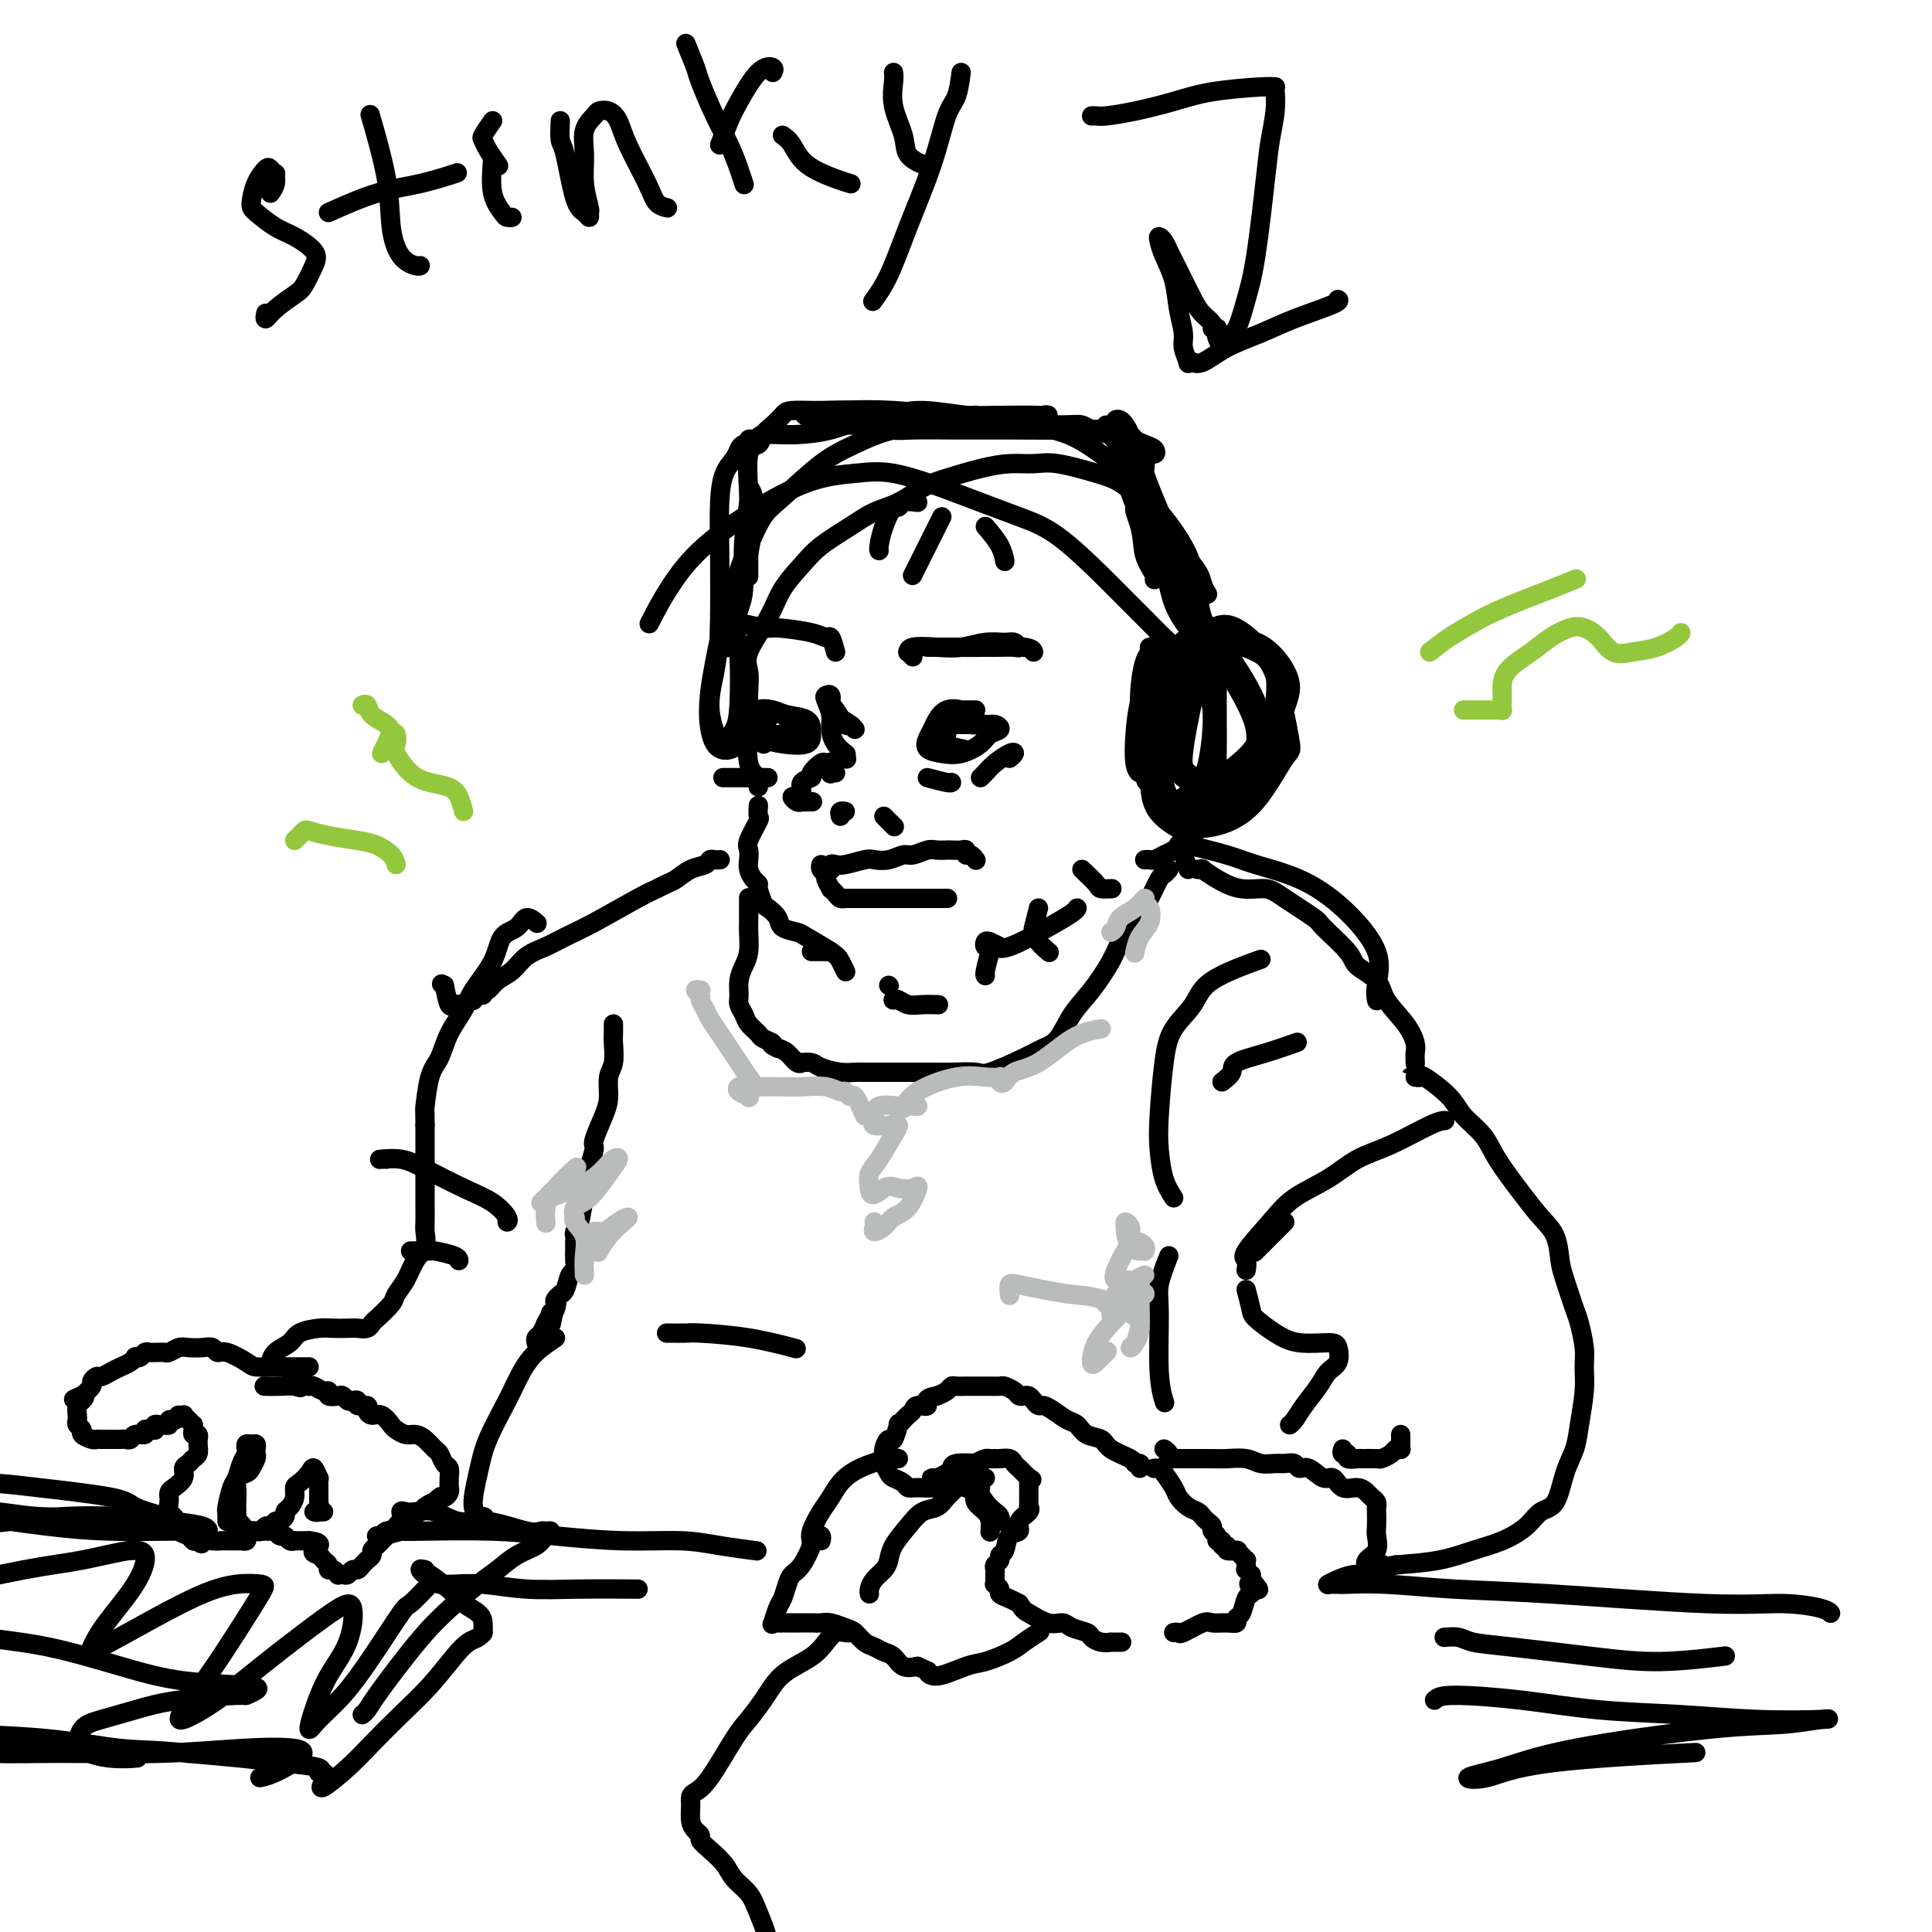 <svg viewBox='0 0 400 400' version='1.1' xmlns='http://www.w3.org/2000/svg' xmlns:xlink='http://www.w3.org/1999/xlink'><g fill='none' stroke='#000000' stroke-width='4' stroke-linecap='round' stroke-linejoin='round'><path d='M157,162c0.016,0.517 0.033,1.033 0,1c-0.033,-0.033 -0.114,-0.616 0,-1c0.114,-0.384 0.423,-0.570 0,-1c-0.423,-0.430 -1.576,-1.105 -2,-3c-0.424,-1.895 -0.117,-5.011 0,-7c0.117,-1.989 0.044,-2.852 0,-4c-0.044,-1.148 -0.060,-2.581 0,-4c0.060,-1.419 0.197,-2.823 0,-4c-0.197,-1.177 -0.726,-2.127 0,-4c0.726,-1.873 2.707,-4.668 4,-7c1.293,-2.332 1.899,-4.200 3,-6c1.101,-1.800 2.698,-3.531 4,-5c1.302,-1.469 2.308,-2.677 4,-4c1.692,-1.323 4.070,-2.763 6,-4c1.930,-1.237 3.410,-2.271 5,-3c1.590,-0.729 3.288,-1.152 5,-2c1.712,-0.848 3.437,-2.122 5,-3c1.563,-0.878 2.963,-1.361 5,-2c2.037,-0.639 4.712,-1.433 7,-2c2.288,-0.567 4.190,-0.907 6,-1c1.810,-0.093 3.527,0.062 5,0c1.473,-0.062 2.703,-0.341 5,0c2.297,0.341 5.662,1.301 8,2c2.338,0.699 3.649,1.138 5,2c1.351,0.862 2.744,2.149 4,3c1.256,0.851 2.377,1.268 4,3c1.623,1.732 3.750,4.781 5,7c1.250,2.219 1.625,3.610 2,5'/><path d='M247,118c1.277,2.436 0.969,2.526 1,4c0.031,1.474 0.401,4.332 1,6c0.599,1.668 1.429,2.145 2,4c0.571,1.855 0.885,5.088 1,7c0.115,1.912 0.030,2.504 0,4c-0.030,1.496 -0.007,3.895 0,5c0.007,1.105 -0.002,0.916 0,2c0.002,1.084 0.017,3.440 0,5c-0.017,1.560 -0.065,2.322 0,3c0.065,0.678 0.243,1.270 0,2c-0.243,0.730 -0.906,1.598 -1,2c-0.094,0.402 0.381,0.337 0,1c-0.381,0.663 -1.618,2.055 -2,3c-0.382,0.945 0.092,1.443 0,2c-0.092,0.557 -0.749,1.172 -1,2c-0.251,0.828 -0.094,1.868 -1,3c-0.906,1.132 -2.873,2.356 -4,3c-1.127,0.644 -1.412,0.709 -2,1c-0.588,0.291 -1.477,0.810 -2,1c-0.523,0.190 -0.679,0.051 -1,0c-0.321,-0.051 -0.806,-0.015 -1,0c-0.194,0.015 -0.097,0.007 0,0'/><path d='M157,167c0.016,-0.225 0.032,-0.450 0,0c-0.032,0.450 -0.114,1.577 0,2c0.114,0.423 0.422,0.144 0,1c-0.422,0.856 -1.574,2.849 -2,4c-0.426,1.151 -0.124,1.461 0,2c0.124,0.539 0.071,1.308 0,2c-0.071,0.692 -0.159,1.306 0,2c0.159,0.694 0.566,1.466 1,2c0.434,0.534 0.894,0.828 1,1c0.106,0.172 -0.142,0.221 0,1c0.142,0.779 0.676,2.289 1,3c0.324,0.711 0.440,0.622 1,1c0.560,0.378 1.565,1.221 2,2c0.435,0.779 0.302,1.492 1,2c0.698,0.508 2.229,0.809 3,1c0.771,0.191 0.781,0.272 2,1c1.219,0.728 3.646,2.102 5,3c1.354,0.898 1.634,1.319 2,2c0.366,0.681 0.819,1.623 1,2c0.181,0.377 0.091,0.188 0,0'/><path d='M248,180c-0.129,-0.012 -0.259,-0.023 0,0c0.259,0.023 0.905,0.082 1,0c0.095,-0.082 -0.361,-0.305 0,0c0.361,0.305 1.541,1.140 3,2c1.459,0.860 3.199,1.747 5,2c1.801,0.253 3.663,-0.126 5,0c1.337,0.126 2.148,0.757 4,2c1.852,1.243 4.745,3.098 6,4c1.255,0.902 0.872,0.852 2,2c1.128,1.148 3.765,3.496 5,5c1.235,1.504 1.067,2.164 2,3c0.933,0.836 2.968,1.848 4,3c1.032,1.152 1.061,2.446 2,4c0.939,1.554 2.787,3.370 4,5c1.213,1.630 1.789,3.076 2,4c0.211,0.924 0.057,1.326 0,2c-0.057,0.674 -0.016,1.621 0,2c0.016,0.379 0.008,0.189 0,0'/><path d='M149,178c0.086,-0.007 0.172,-0.014 0,0c-0.172,0.014 -0.602,0.049 -1,0c-0.398,-0.049 -0.764,-0.182 -1,0c-0.236,0.182 -0.342,0.679 -1,1c-0.658,0.321 -1.868,0.468 -3,1c-1.132,0.532 -2.185,1.451 -3,2c-0.815,0.549 -1.393,0.727 -2,1c-0.607,0.273 -1.242,0.640 -2,1c-0.758,0.360 -1.638,0.714 -4,2c-2.362,1.286 -6.207,3.503 -9,5c-2.793,1.497 -4.534,2.273 -6,3c-1.466,0.727 -2.658,1.403 -4,2c-1.342,0.597 -2.832,1.113 -4,2c-1.168,0.887 -2.012,2.146 -3,3c-0.988,0.854 -2.120,1.305 -3,2c-0.880,0.695 -1.506,1.635 -2,2c-0.494,0.365 -0.854,0.154 -1,0c-0.146,-0.154 -0.077,-0.251 0,0c0.077,0.251 0.161,0.851 0,1c-0.161,0.149 -0.568,-0.152 -1,0c-0.432,0.152 -0.889,0.759 -1,1c-0.111,0.241 0.125,0.116 0,0c-0.125,-0.116 -0.611,-0.224 -1,0c-0.389,0.224 -0.682,0.781 -1,1c-0.318,0.219 -0.663,0.100 -1,0c-0.337,-0.100 -0.668,-0.181 -1,0c-0.332,0.181 -0.666,0.623 -1,0c-0.334,-0.623 -0.667,-2.312 -1,-4'/><path d='M92,204c-1.000,-0.500 -0.500,-0.250 0,0'/><path d='M236,304c0.113,-0.441 0.225,-0.882 0,-1c-0.225,-0.118 -0.788,0.086 -1,0c-0.212,-0.086 -0.073,-0.461 -1,-1c-0.927,-0.539 -2.919,-1.243 -4,-2c-1.081,-0.757 -1.252,-1.568 -2,-2c-0.748,-0.432 -2.074,-0.484 -3,-1c-0.926,-0.516 -1.452,-1.497 -2,-2c-0.548,-0.503 -1.116,-0.530 -2,-1c-0.884,-0.470 -2.082,-1.384 -3,-2c-0.918,-0.616 -1.555,-0.936 -2,-1c-0.445,-0.064 -0.697,0.127 -1,0c-0.303,-0.127 -0.658,-0.573 -1,-1c-0.342,-0.427 -0.673,-0.836 -1,-1c-0.327,-0.164 -0.650,-0.082 -1,0c-0.350,0.082 -0.727,0.166 -1,0c-0.273,-0.166 -0.440,-0.580 -1,-1c-0.560,-0.420 -1.511,-0.845 -2,-1c-0.489,-0.155 -0.516,-0.042 -1,0c-0.484,0.042 -1.424,0.011 -2,0c-0.576,-0.011 -0.788,-0.003 -1,0c-0.212,0.003 -0.424,-0.000 -1,0c-0.576,0.000 -1.516,0.003 -2,0c-0.484,-0.003 -0.514,-0.012 -1,0c-0.486,0.012 -1.429,0.044 -2,0c-0.571,-0.044 -0.769,-0.166 -1,0c-0.231,0.166 -0.495,0.619 -1,1c-0.505,0.381 -1.253,0.691 -2,1'/><path d='M194,289c-3.284,0.466 -1.993,1.630 -2,2c-0.007,0.370 -1.312,-0.054 -2,0c-0.688,0.054 -0.758,0.586 -1,1c-0.242,0.414 -0.656,0.711 -1,1c-0.344,0.289 -0.617,0.570 -1,1c-0.383,0.430 -0.877,1.011 -1,1c-0.123,-0.011 0.125,-0.612 0,0c-0.125,0.612 -0.623,2.439 -1,3c-0.377,0.561 -0.634,-0.144 -1,0c-0.366,0.144 -0.842,1.138 -1,2c-0.158,0.862 0.003,1.593 0,2c-0.003,0.407 -0.170,0.491 0,1c0.170,0.509 0.676,1.443 1,2c0.324,0.557 0.464,0.739 1,1c0.536,0.261 1.467,0.603 2,1c0.533,0.397 0.667,0.849 1,1c0.333,0.151 0.865,-0.000 2,0c1.135,0.000 2.874,0.151 4,0c1.126,-0.151 1.639,-0.605 2,-1c0.361,-0.395 0.569,-0.733 1,-1c0.431,-0.267 1.085,-0.464 2,-1c0.915,-0.536 2.089,-1.411 3,-2c0.911,-0.589 1.557,-0.891 2,-1c0.443,-0.109 0.682,-0.026 1,0c0.318,0.026 0.715,-0.004 1,0c0.285,0.004 0.458,0.043 1,0c0.542,-0.043 1.455,-0.166 2,0c0.545,0.166 0.723,0.622 1,1c0.277,0.378 0.651,0.679 1,1c0.349,0.321 0.671,0.663 1,1c0.329,0.337 0.664,0.668 1,1'/><path d='M213,306c1.238,0.630 0.332,0.207 0,0c-0.332,-0.207 -0.089,-0.196 0,0c0.089,0.196 0.024,0.577 0,1c-0.024,0.423 -0.006,0.886 0,1c0.006,0.114 0.002,-0.123 0,0c-0.002,0.123 -0.001,0.607 0,1c0.001,0.393 0.002,0.696 0,1c-0.002,0.304 -0.009,0.609 0,1c0.009,0.391 0.032,0.869 0,1c-0.032,0.131 -0.121,-0.083 0,0c0.121,0.083 0.450,0.464 0,1c-0.450,0.536 -1.680,1.229 -2,2c-0.320,0.771 0.269,1.621 0,2c-0.269,0.379 -1.396,0.287 -2,1c-0.604,0.713 -0.684,2.232 -1,3c-0.316,0.768 -0.869,0.784 -1,1c-0.131,0.216 0.161,0.632 0,1c-0.161,0.368 -0.775,0.690 -1,1c-0.225,0.310 -0.060,0.609 0,1c0.060,0.391 0.015,0.875 0,1c-0.015,0.125 0.000,-0.107 0,0c-0.000,0.107 -0.016,0.553 0,1c0.016,0.447 0.063,0.893 0,1c-0.063,0.107 -0.235,-0.126 0,0c0.235,0.126 0.877,0.611 1,1c0.123,0.389 -0.275,0.682 0,1c0.275,0.318 1.221,0.662 2,1c0.779,0.338 1.389,0.669 2,1'/><path d='M211,332c1.027,1.566 1.095,1.480 2,2c0.905,0.520 2.647,1.645 4,2c1.353,0.355 2.315,-0.059 3,0c0.685,0.059 1.092,0.590 2,1c0.908,0.410 2.318,0.698 3,1c0.682,0.302 0.635,0.617 1,1c0.365,0.383 1.141,0.835 2,1c0.859,0.165 1.799,0.044 2,0c0.201,-0.044 -0.338,-0.012 0,0c0.338,0.012 1.553,0.003 2,0c0.447,-0.003 0.128,-0.001 0,0c-0.128,0.001 -0.064,0.000 0,0'/><path d='M239,304c-0.098,0.009 -0.196,0.019 0,0c0.196,-0.019 0.685,-0.065 1,0c0.315,0.065 0.455,0.241 1,1c0.545,0.759 1.494,2.101 2,3c0.506,0.899 0.569,1.354 1,2c0.431,0.646 1.230,1.482 2,2c0.770,0.518 1.512,0.716 2,1c0.488,0.284 0.723,0.653 1,1c0.277,0.347 0.595,0.671 1,1c0.405,0.329 0.897,0.661 1,1c0.103,0.339 -0.184,0.683 0,1c0.184,0.317 0.838,0.606 1,1c0.162,0.394 -0.169,0.894 0,1c0.169,0.106 0.837,-0.182 1,0c0.163,0.182 -0.181,0.834 0,1c0.181,0.166 0.885,-0.152 1,0c0.115,0.152 -0.359,0.776 0,1c0.359,0.224 1.550,0.050 2,0c0.450,-0.050 0.159,0.024 0,0c-0.159,-0.024 -0.186,-0.147 0,0c0.186,0.147 0.586,0.565 1,1c0.414,0.435 0.842,0.886 1,1c0.158,0.114 0.046,-0.109 0,0c-0.046,0.109 -0.026,0.550 0,1c0.026,0.450 0.060,0.908 0,1c-0.060,0.092 -0.212,-0.181 0,0c0.212,0.181 0.788,0.818 1,1c0.212,0.182 0.061,-0.091 0,0c-0.061,0.091 -0.030,0.545 0,1'/><path d='M259,327c3.098,3.739 0.841,1.587 0,1c-0.841,-0.587 -0.268,0.392 0,1c0.268,0.608 0.231,0.846 0,1c-0.231,0.154 -0.655,0.223 -1,1c-0.345,0.777 -0.610,2.261 -1,3c-0.390,0.739 -0.903,0.732 -1,1c-0.097,0.268 0.222,0.811 0,1c-0.222,0.189 -0.987,0.022 -2,0c-1.013,-0.022 -2.275,0.099 -3,0c-0.725,-0.099 -0.912,-0.419 -2,0c-1.088,0.419 -3.075,1.576 -4,2c-0.925,0.424 -0.787,0.114 -1,0c-0.213,-0.114 -0.775,-0.033 -1,0c-0.225,0.033 -0.112,0.016 0,0'/><path d='M241,300c0.449,0.309 0.897,0.619 1,1c0.103,0.381 -0.140,0.834 0,1c0.140,0.166 0.663,0.043 1,0c0.337,-0.043 0.487,-0.008 2,0c1.513,0.008 4.387,-0.012 6,0c1.613,0.012 1.965,0.056 3,0c1.035,-0.056 2.754,-0.212 4,0c1.246,0.212 2.021,0.793 3,1c0.979,0.207 2.162,0.039 3,0c0.838,-0.039 1.330,0.050 2,0c0.670,-0.050 1.516,-0.240 2,0c0.484,0.240 0.604,0.909 1,1c0.396,0.091 1.068,-0.397 2,0c0.932,0.397 2.123,1.679 3,2c0.877,0.321 1.439,-0.317 2,0c0.561,0.317 1.121,1.590 2,2c0.879,0.410 2.078,-0.044 3,0c0.922,0.044 1.568,0.587 2,1c0.432,0.413 0.652,0.695 1,1c0.348,0.305 0.825,0.633 1,1c0.175,0.367 0.049,0.773 0,1c-0.049,0.227 -0.021,0.273 0,1c0.021,0.727 0.033,2.134 0,3c-0.033,0.866 -0.112,1.191 0,2c0.112,0.809 0.415,2.102 0,3c-0.415,0.898 -1.547,1.399 -2,2c-0.453,0.601 -0.226,1.300 0,2'/><path d='M283,325c-0.552,2.038 -0.931,1.134 -2,1c-1.069,-0.134 -2.826,0.502 -4,1c-1.174,0.498 -1.764,0.856 -2,1c-0.236,0.144 -0.118,0.072 0,0'/><path d='M278,300c-0.129,0.453 -0.258,0.906 0,1c0.258,0.094 0.903,-0.171 1,0c0.097,0.171 -0.354,0.779 0,1c0.354,0.221 1.513,0.057 2,0c0.487,-0.057 0.301,-0.005 1,0c0.699,0.005 2.282,-0.037 3,0c0.718,0.037 0.571,0.154 1,0c0.429,-0.154 1.436,-0.580 2,-1c0.564,-0.420 0.687,-0.835 1,-1c0.313,-0.165 0.816,-0.082 1,0c0.184,0.082 0.049,0.162 0,0c-0.049,-0.162 -0.013,-0.565 0,-1c0.013,-0.435 0.004,-0.900 0,-1c-0.004,-0.100 -0.001,0.165 0,0c0.001,-0.165 0.000,-0.762 0,-1c-0.000,-0.238 -0.000,-0.119 0,0'/><path d='M293,223c-0.504,0.007 -1.008,0.014 -1,0c0.008,-0.014 0.528,-0.048 1,0c0.472,0.048 0.896,0.178 1,0c0.104,-0.178 -0.112,-0.666 1,0c1.112,0.666 3.553,2.484 5,4c1.447,1.516 1.899,2.730 3,4c1.101,1.270 2.852,2.596 4,4c1.148,1.404 1.694,2.886 3,5c1.306,2.114 3.371,4.859 5,7c1.629,2.141 2.822,3.676 4,5c1.178,1.324 2.343,2.435 3,4c0.657,1.565 0.807,3.584 1,5c0.193,1.416 0.430,2.230 1,4c0.570,1.770 1.474,4.498 2,6c0.526,1.502 0.674,1.780 1,3c0.326,1.220 0.831,3.382 1,5c0.169,1.618 0.000,2.692 0,4c-0.000,1.308 0.167,2.851 0,5c-0.167,2.149 -0.667,4.903 -1,7c-0.333,2.097 -0.499,3.537 -1,5c-0.501,1.463 -1.336,2.948 -2,5c-0.664,2.052 -1.158,4.671 -2,6c-0.842,1.329 -2.031,1.368 -3,2c-0.969,0.632 -1.718,1.857 -3,3c-1.282,1.143 -3.096,2.203 -5,3c-1.904,0.797 -3.897,1.330 -6,2c-2.103,0.670 -4.315,1.477 -7,2c-2.685,0.523 -5.842,0.761 -9,1'/><path d='M289,324c-4.089,0.778 -3.311,0.222 -3,0c0.311,-0.222 0.156,-0.111 0,0'/><path d='M242,180c-0.352,0.397 -0.703,0.795 -1,1c-0.297,0.205 -0.539,0.219 -1,1c-0.461,0.781 -1.140,2.329 -2,4c-0.860,1.671 -1.900,3.463 -3,5c-1.100,1.537 -2.262,2.817 -3,4c-0.738,1.183 -1.054,2.267 -2,4c-0.946,1.733 -2.521,4.115 -4,6c-1.479,1.885 -2.862,3.273 -4,5c-1.138,1.727 -2.031,3.794 -3,5c-0.969,1.206 -2.013,1.553 -3,2c-0.987,0.447 -1.915,0.995 -4,2c-2.085,1.005 -5.326,2.465 -7,3c-1.674,0.535 -1.782,0.143 -3,0c-1.218,-0.143 -3.547,-0.038 -5,0c-1.453,0.038 -2.031,0.010 -3,0c-0.969,-0.010 -2.328,-0.003 -4,0c-1.672,0.003 -3.657,0.002 -5,0c-1.343,-0.002 -2.044,-0.003 -3,0c-0.956,0.003 -2.167,0.011 -3,0c-0.833,-0.011 -1.289,-0.041 -2,0c-0.711,0.041 -1.679,0.154 -3,0c-1.321,-0.154 -2.997,-0.575 -4,-1c-1.003,-0.425 -1.332,-0.852 -2,-1c-0.668,-0.148 -1.673,-0.015 -2,0c-0.327,0.015 0.026,-0.089 0,0c-0.026,0.089 -0.430,0.370 -1,0c-0.570,-0.370 -1.306,-1.391 -2,-2c-0.694,-0.609 -1.347,-0.804 -2,-1'/><path d='M161,217c-2.125,-0.949 -0.936,-0.820 -1,-1c-0.064,-0.180 -1.380,-0.667 -2,-1c-0.620,-0.333 -0.544,-0.511 -1,-1c-0.456,-0.489 -1.443,-1.289 -2,-2c-0.557,-0.711 -0.682,-1.335 -1,-2c-0.318,-0.665 -0.827,-1.373 -1,-2c-0.173,-0.627 -0.008,-1.173 0,-2c0.008,-0.827 -0.142,-1.936 0,-3c0.142,-1.064 0.574,-2.084 1,-3c0.426,-0.916 0.846,-1.727 1,-3c0.154,-1.273 0.041,-3.007 0,-4c-0.041,-0.993 -0.011,-1.246 0,-2c0.011,-0.754 0.003,-2.011 0,-3c-0.003,-0.989 -0.001,-1.711 0,-2c0.001,-0.289 0.000,-0.144 0,0'/><path d='M266,253c-1.214,1.214 -2.429,2.429 -3,3c-0.571,0.571 -0.500,0.500 -1,1c-0.500,0.500 -1.571,1.571 -2,2c-0.429,0.429 -0.214,0.214 0,0'/><path d='M258,263c0.124,-0.767 0.247,-1.534 0,-2c-0.247,-0.466 -0.865,-0.632 0,-2c0.865,-1.368 3.214,-3.940 5,-6c1.786,-2.060 3.010,-3.610 5,-5c1.990,-1.390 4.747,-2.621 7,-4c2.253,-1.379 4.001,-2.905 6,-4c1.999,-1.095 4.247,-1.757 7,-3c2.753,-1.243 6.010,-3.065 8,-4c1.990,-0.935 2.711,-0.981 3,-1c0.289,-0.019 0.144,-0.009 0,0'/><path d='M243,248c-0.738,-1.147 -1.476,-2.294 -2,-4c-0.524,-1.706 -0.835,-3.971 -1,-6c-0.165,-2.029 -0.186,-3.823 0,-7c0.186,-3.177 0.577,-7.738 1,-11c0.423,-3.262 0.879,-5.225 2,-7c1.121,-1.775 2.909,-3.362 4,-5c1.091,-1.638 1.486,-3.326 4,-5c2.514,-1.674 7.147,-3.336 9,-4c1.853,-0.664 0.927,-0.332 0,0'/><path d='M253,224c0.866,-0.663 1.732,-1.327 2,-2c0.268,-0.673 -0.062,-1.356 1,-2c1.062,-0.644 3.517,-1.250 6,-2c2.483,-0.750 4.995,-1.643 6,-2c1.005,-0.357 0.502,-0.179 0,0'/><path d='M127,212c0.008,0.723 0.017,1.446 0,2c-0.017,0.554 -0.059,0.940 0,2c0.059,1.060 0.218,2.796 0,4c-0.218,1.204 -0.814,1.878 -1,3c-0.186,1.122 0.037,2.691 0,4c-0.037,1.309 -0.335,2.356 -1,4c-0.665,1.644 -1.698,3.883 -2,5c-0.302,1.117 0.127,1.111 0,2c-0.127,0.889 -0.808,2.672 -1,4c-0.192,1.328 0.106,2.201 0,3c-0.106,0.799 -0.617,1.525 -1,3c-0.383,1.475 -0.639,3.701 -1,5c-0.361,1.299 -0.829,1.671 -1,2c-0.171,0.329 -0.046,0.614 0,1c0.046,0.386 0.012,0.872 0,1c-0.012,0.128 -0.004,-0.104 0,0c0.004,0.104 0.002,0.543 0,1c-0.002,0.457 -0.004,0.933 0,1c0.004,0.067 0.012,-0.273 0,0c-0.012,0.273 -0.046,1.159 0,2c0.046,0.841 0.171,1.636 0,2c-0.171,0.364 -0.638,0.297 -1,1c-0.362,0.703 -0.619,2.177 -1,3c-0.381,0.823 -0.886,0.994 -1,1c-0.114,0.006 0.162,-0.152 0,0c-0.162,0.152 -0.760,0.615 -1,1c-0.240,0.385 -0.120,0.693 0,1'/><path d='M115,270c-1.874,8.931 -0.559,2.257 0,0c0.559,-2.257 0.361,-0.099 0,1c-0.361,1.099 -0.884,1.138 -1,1c-0.116,-0.138 0.175,-0.455 0,0c-0.175,0.455 -0.818,1.681 -1,2c-0.182,0.319 0.095,-0.268 0,0c-0.095,0.268 -0.561,1.391 -1,2c-0.439,0.609 -0.849,0.702 -1,1c-0.151,0.298 -0.043,0.799 0,1c0.043,0.201 0.022,0.100 0,0'/><path d='M168,320c-0.013,-0.456 -0.025,-0.912 0,-1c0.025,-0.088 0.089,0.192 0,0c-0.089,-0.192 -0.330,-0.856 0,-2c0.330,-1.144 1.230,-2.769 2,-4c0.770,-1.231 1.411,-2.067 2,-3c0.589,-0.933 1.125,-1.963 2,-3c0.875,-1.037 2.090,-2.082 4,-3c1.910,-0.918 4.514,-1.709 6,-2c1.486,-0.291 1.853,-0.083 2,0c0.147,0.083 0.073,0.042 0,0'/><path d='M203,303c-2.016,-0.091 -4.032,-0.182 -5,0c-0.968,0.182 -0.887,0.637 -1,1c-0.113,0.363 -0.420,0.633 -1,1c-0.580,0.367 -1.435,0.830 -2,1c-0.565,0.170 -0.841,0.045 -1,0c-0.159,-0.045 -0.200,-0.012 0,0c0.200,0.012 0.641,0.003 1,0c0.359,-0.003 0.635,-0.001 1,0c0.365,0.001 0.819,0.000 1,0c0.181,-0.000 0.091,-0.000 0,0'/><path d='M204,306c-0.297,0.003 -0.593,0.007 -1,0c-0.407,-0.007 -0.924,-0.024 -1,0c-0.076,0.024 0.290,0.091 0,0c-0.290,-0.091 -1.235,-0.338 -2,0c-0.765,0.338 -1.348,1.261 -2,2c-0.652,0.739 -1.372,1.293 -2,2c-0.628,0.707 -1.162,1.569 -2,2c-0.838,0.431 -1.978,0.433 -3,1c-1.022,0.567 -1.927,1.699 -3,3c-1.073,1.301 -2.316,2.772 -3,4c-0.684,1.228 -0.810,2.214 -1,3c-0.190,0.786 -0.443,1.374 -1,2c-0.557,0.626 -1.417,1.292 -2,2c-0.583,0.708 -0.888,1.460 -1,2c-0.112,0.540 -0.032,0.869 0,1c0.032,0.131 0.016,0.066 0,0'/><path d='M170,319c0.080,-0.393 0.159,-0.785 0,-1c-0.159,-0.215 -0.557,-0.251 -1,0c-0.443,0.251 -0.931,0.790 -1,1c-0.069,0.210 0.280,0.091 0,1c-0.280,0.909 -1.188,2.847 -2,4c-0.812,1.153 -1.528,1.522 -2,2c-0.472,0.478 -0.702,1.067 -1,2c-0.298,0.933 -0.666,2.212 -1,3c-0.334,0.788 -0.636,1.087 -1,2c-0.364,0.913 -0.791,2.441 -1,3c-0.209,0.559 -0.198,0.150 0,0c0.198,-0.150 0.585,-0.040 1,0c0.415,0.040 0.860,0.011 1,0c0.140,-0.011 -0.023,-0.003 0,0c0.023,0.003 0.232,-0.000 1,0c0.768,0.000 2.096,0.003 3,0c0.904,-0.003 1.383,-0.013 2,0c0.617,0.013 1.373,0.049 2,0c0.627,-0.049 1.127,-0.182 2,0c0.873,0.182 2.121,0.679 3,1c0.879,0.321 1.391,0.466 2,1c0.609,0.534 1.317,1.457 2,2c0.683,0.543 1.340,0.706 2,1c0.660,0.294 1.321,0.718 2,1c0.679,0.282 1.375,0.422 2,1c0.625,0.578 1.179,1.594 2,2c0.821,0.406 1.911,0.203 3,0'/><path d='M190,345c2.737,1.373 2.081,0.807 2,1c-0.081,0.193 0.414,1.146 2,1c1.586,-0.146 4.265,-1.392 6,-2c1.735,-0.608 2.528,-0.580 4,-1c1.472,-0.420 3.624,-1.289 5,-2c1.376,-0.711 1.977,-1.263 3,-2c1.023,-0.737 2.468,-1.660 3,-2c0.532,-0.340 0.152,-0.097 0,0c-0.152,0.097 -0.076,0.049 0,0'/><path d='M177,338c-0.664,0.041 -1.329,0.083 -2,0c-0.671,-0.083 -1.349,-0.290 -2,0c-0.651,0.290 -1.276,1.077 -2,2c-0.724,0.923 -1.548,1.984 -3,3c-1.452,1.016 -3.531,1.989 -5,3c-1.469,1.011 -2.329,2.060 -3,3c-0.671,0.940 -1.153,1.772 -2,3c-0.847,1.228 -2.059,2.853 -3,4c-0.941,1.147 -1.611,1.815 -3,4c-1.389,2.185 -3.497,5.887 -5,8c-1.503,2.113 -2.400,2.636 -3,3c-0.600,0.364 -0.903,0.570 -1,1c-0.097,0.430 0.011,1.084 0,2c-0.011,0.916 -0.142,2.093 0,3c0.142,0.907 0.556,1.544 1,2c0.444,0.456 0.919,0.730 1,1c0.081,0.270 -0.231,0.536 0,1c0.231,0.464 1.006,1.125 2,2c0.994,0.875 2.208,1.962 3,3c0.792,1.038 1.164,2.026 2,3c0.836,0.974 2.138,1.933 3,3c0.862,1.067 1.284,2.243 2,4c0.716,1.757 1.726,4.096 2,6c0.274,1.904 -0.186,3.372 -1,5c-0.814,1.628 -1.981,3.416 -4,5c-2.019,1.584 -4.890,2.965 -7,4c-2.110,1.035 -3.460,1.724 -4,2c-0.540,0.276 -0.270,0.138 0,0'/><path d='M64,283c-1.100,0.000 -2.200,0.001 -3,0c-0.800,-0.001 -1.301,-0.002 -2,0c-0.699,0.002 -1.598,0.007 -2,0c-0.402,-0.007 -0.307,-0.025 -1,0c-0.693,0.025 -2.174,0.094 -3,0c-0.826,-0.094 -0.997,-0.351 -2,-1c-1.003,-0.649 -2.839,-1.690 -4,-2c-1.161,-0.310 -1.648,0.112 -2,0c-0.352,-0.112 -0.570,-0.758 -1,-1c-0.430,-0.242 -1.071,-0.079 -2,0c-0.929,0.079 -2.147,0.074 -3,0c-0.853,-0.074 -1.342,-0.216 -2,0c-0.658,0.216 -1.486,0.790 -2,1c-0.514,0.210 -0.715,0.055 -1,0c-0.285,-0.055 -0.653,-0.011 -1,0c-0.347,0.011 -0.671,-0.011 -1,0c-0.329,0.011 -0.662,0.055 -1,0c-0.338,-0.055 -0.681,-0.208 -1,0c-0.319,0.208 -0.613,0.777 -1,1c-0.387,0.223 -0.866,0.101 -1,0c-0.134,-0.101 0.076,-0.181 0,0c-0.076,0.181 -0.440,0.622 -1,1c-0.560,0.378 -1.317,0.693 -2,1c-0.683,0.307 -1.292,0.606 -2,1c-0.708,0.394 -1.516,0.882 -2,1c-0.484,0.118 -0.645,-0.133 -1,0c-0.355,0.133 -0.903,0.651 -1,1c-0.097,0.349 0.258,0.528 0,1c-0.258,0.472 -1.129,1.236 -2,2'/><path d='M17,289c-3.420,1.495 -0.969,0.232 0,0c0.969,-0.232 0.455,0.568 0,1c-0.455,0.432 -0.850,0.497 -1,1c-0.150,0.503 -0.056,1.444 0,2c0.056,0.556 0.074,0.727 0,1c-0.074,0.273 -0.241,0.647 0,1c0.241,0.353 0.890,0.683 1,1c0.110,0.317 -0.318,0.621 0,1c0.318,0.379 1.380,0.834 2,1c0.620,0.166 0.796,0.045 1,0c0.204,-0.045 0.436,-0.012 1,0c0.564,0.012 1.461,0.004 2,0c0.539,-0.004 0.721,-0.005 1,0c0.279,0.005 0.657,0.016 1,0c0.343,-0.016 0.651,-0.061 1,0c0.349,0.061 0.737,0.227 1,0c0.263,-0.227 0.400,-0.846 1,-1c0.600,-0.154 1.664,0.156 2,0c0.336,-0.156 -0.054,-0.778 0,-1c0.054,-0.222 0.553,-0.046 1,0c0.447,0.046 0.842,-0.040 1,0c0.158,0.040 0.080,0.207 0,0c-0.080,-0.207 -0.161,-0.786 0,-1c0.161,-0.214 0.564,-0.061 1,0c0.436,0.061 0.905,0.030 1,0c0.095,-0.030 -0.185,-0.061 0,0c0.185,0.061 0.833,0.212 1,0c0.167,-0.212 -0.147,-0.788 0,-1c0.147,-0.212 0.756,-0.061 1,0c0.244,0.061 0.122,0.030 0,0'/><path d='M36,294c2.793,-0.848 1.274,-0.970 1,-1c-0.274,-0.030 0.697,0.030 1,0c0.303,-0.030 -0.062,-0.149 0,0c0.062,0.149 0.552,0.566 1,1c0.448,0.434 0.856,0.886 1,1c0.144,0.114 0.024,-0.109 0,0c-0.024,0.109 0.046,0.551 0,1c-0.046,0.449 -0.209,0.907 0,1c0.209,0.093 0.789,-0.179 1,0c0.211,0.179 0.054,0.807 0,1c-0.054,0.193 -0.003,-0.050 0,0c0.003,0.050 -0.042,0.394 0,1c0.042,0.606 0.171,1.475 0,2c-0.171,0.525 -0.641,0.708 -1,1c-0.359,0.292 -0.608,0.694 -1,1c-0.392,0.306 -0.928,0.517 -1,1c-0.072,0.483 0.320,1.239 0,2c-0.320,0.761 -1.354,1.526 -2,2c-0.646,0.474 -0.906,0.655 -1,1c-0.094,0.345 -0.021,0.852 0,1c0.021,0.148 -0.009,-0.064 0,0c0.009,0.064 0.057,0.402 0,1c-0.057,0.598 -0.219,1.455 0,2c0.219,0.545 0.818,0.777 1,1c0.182,0.223 -0.053,0.438 0,1c0.053,0.562 0.396,1.470 1,2c0.604,0.530 1.470,0.681 2,1c0.530,0.319 0.723,0.805 1,1c0.277,0.195 0.639,0.097 1,0'/><path d='M41,319c1.062,1.238 0.718,0.332 1,0c0.282,-0.332 1.190,-0.089 2,0c0.810,0.089 1.522,0.024 2,0c0.478,-0.024 0.720,-0.006 1,0c0.280,0.006 0.596,0.001 1,0c0.404,-0.001 0.897,0.000 1,0c0.103,-0.000 -0.182,-0.003 0,0c0.182,0.003 0.833,0.011 1,0c0.167,-0.011 -0.148,-0.041 0,0c0.148,0.041 0.761,0.155 1,0c0.239,-0.155 0.106,-0.577 0,-1c-0.106,-0.423 -0.183,-0.845 0,-1c0.183,-0.155 0.626,-0.042 1,0c0.374,0.042 0.679,0.011 1,0c0.321,-0.011 0.660,-0.004 1,0c0.340,0.004 0.683,0.005 1,0c0.317,-0.005 0.610,-0.016 1,0c0.390,0.016 0.878,0.061 1,0c0.122,-0.061 -0.121,-0.227 0,0c0.121,0.227 0.606,0.845 1,1c0.394,0.155 0.698,-0.155 1,0c0.302,0.155 0.602,0.774 1,1c0.398,0.226 0.894,0.061 1,0c0.106,-0.061 -0.179,-0.016 0,0c0.179,0.016 0.821,0.004 1,0c0.179,-0.004 -0.106,-0.001 0,0c0.106,0.001 0.602,0.000 1,0c0.398,-0.000 0.699,-0.000 1,0'/><path d='M64,319c3.736,0.405 1.575,1.419 1,2c-0.575,0.581 0.437,0.729 1,1c0.563,0.271 0.677,0.665 1,1c0.323,0.335 0.856,0.612 1,1c0.144,0.388 -0.102,0.888 0,1c0.102,0.112 0.552,-0.165 1,0c0.448,0.165 0.893,0.772 1,1c0.107,0.228 -0.126,0.076 0,0c0.126,-0.076 0.611,-0.076 1,0c0.389,0.076 0.683,0.226 1,0c0.317,-0.226 0.658,-0.830 1,-1c0.342,-0.170 0.684,0.095 1,0c0.316,-0.095 0.606,-0.550 1,-1c0.394,-0.450 0.893,-0.894 1,-1c0.107,-0.106 -0.179,0.126 0,0c0.179,-0.126 0.821,-0.611 1,-1c0.179,-0.389 -0.106,-0.683 0,-1c0.106,-0.317 0.602,-0.659 1,-1c0.398,-0.341 0.698,-0.683 1,-1c0.302,-0.317 0.606,-0.611 1,-1c0.394,-0.389 0.879,-0.874 1,-1c0.121,-0.126 -0.121,0.106 0,0c0.121,-0.106 0.605,-0.549 1,-1c0.395,-0.451 0.701,-0.908 1,-1c0.299,-0.092 0.591,0.183 1,0c0.409,-0.183 0.934,-0.822 1,-1c0.066,-0.178 -0.328,0.106 0,0c0.328,-0.106 1.380,-0.602 2,-1c0.620,-0.398 0.810,-0.699 1,-1'/><path d='M88,312c2.902,-2.041 1.156,-0.145 1,0c-0.156,0.145 1.279,-1.462 2,-2c0.721,-0.538 0.729,-0.006 1,0c0.271,0.006 0.805,-0.513 1,-1c0.195,-0.487 0.049,-0.941 0,-1c-0.049,-0.059 -0.002,0.279 0,0c0.002,-0.279 -0.040,-1.173 0,-2c0.040,-0.827 0.162,-1.587 0,-2c-0.162,-0.413 -0.610,-0.479 -1,-1c-0.390,-0.521 -0.723,-1.498 -1,-2c-0.277,-0.502 -0.498,-0.530 -1,-1c-0.502,-0.470 -1.286,-1.381 -2,-2c-0.714,-0.619 -1.360,-0.944 -2,-1c-0.640,-0.056 -1.274,0.157 -2,0c-0.726,-0.157 -1.544,-0.686 -2,-1c-0.456,-0.314 -0.551,-0.414 -1,-1c-0.449,-0.586 -1.252,-1.659 -2,-2c-0.748,-0.341 -1.439,0.048 -2,0c-0.561,-0.048 -0.990,-0.535 -1,-1c-0.010,-0.465 0.401,-0.908 0,-1c-0.401,-0.092 -1.613,0.168 -2,0c-0.387,-0.168 0.052,-0.763 0,-1c-0.052,-0.237 -0.596,-0.115 -1,0c-0.404,0.115 -0.668,0.223 -1,0c-0.332,-0.223 -0.732,-0.777 -1,-1c-0.268,-0.223 -0.404,-0.116 -1,0c-0.596,0.116 -1.651,0.241 -2,0c-0.349,-0.241 0.010,-0.848 0,-1c-0.010,-0.152 -0.387,0.151 -1,0c-0.613,-0.151 -1.461,-0.758 -2,-1c-0.539,-0.242 -0.770,-0.121 -1,0'/><path d='M64,287c-4.605,-2.166 -2.618,-0.580 -2,0c0.618,0.580 -0.133,0.156 -1,0c-0.867,-0.156 -1.849,-0.042 -3,0c-1.151,0.042 -2.472,0.012 -3,0c-0.528,-0.012 -0.264,-0.006 0,0'/><path d='M57,283c-0.414,-0.471 -0.829,-0.942 -1,-1c-0.171,-0.058 -0.100,0.296 0,0c0.100,-0.296 0.228,-1.242 1,-2c0.772,-0.758 2.189,-1.327 3,-2c0.811,-0.673 1.018,-1.448 2,-2c0.982,-0.552 2.739,-0.879 4,-1c1.261,-0.121 2.026,-0.036 3,0c0.974,0.036 2.157,0.023 3,0c0.843,-0.023 1.347,-0.054 2,0c0.653,0.054 1.455,0.195 2,0c0.545,-0.195 0.831,-0.726 1,-1c0.169,-0.274 0.219,-0.293 1,-1c0.781,-0.707 2.294,-2.103 3,-3c0.706,-0.897 0.606,-1.294 1,-2c0.394,-0.706 1.283,-1.721 2,-3c0.717,-1.279 1.264,-2.821 2,-4c0.736,-1.179 1.661,-1.997 2,-3c0.339,-1.003 0.091,-2.193 0,-3c-0.091,-0.807 -0.024,-1.230 0,-2c0.024,-0.770 0.007,-1.886 0,-3c-0.007,-1.114 -0.002,-2.226 0,-4c0.002,-1.774 0.000,-4.208 0,-6c-0.000,-1.792 -0.000,-2.940 0,-4c0.000,-1.060 0.000,-2.030 0,-3'/><path d='M88,233c-0.034,-4.458 -0.118,-3.102 0,-4c0.118,-0.898 0.438,-4.051 1,-6c0.562,-1.949 1.366,-2.694 2,-4c0.634,-1.306 1.099,-3.173 2,-5c0.901,-1.827 2.237,-3.615 3,-5c0.763,-1.385 0.952,-2.365 2,-4c1.048,-1.635 2.954,-3.923 4,-6c1.046,-2.077 1.233,-3.943 2,-5c0.767,-1.057 2.113,-1.304 3,-2c0.887,-0.696 1.316,-1.841 2,-2c0.684,-0.159 1.624,0.669 2,1c0.376,0.331 0.188,0.166 0,0'/><path d='M80,240c-0.328,-0.009 -0.655,-0.018 -1,0c-0.345,0.018 -0.707,0.062 0,0c0.707,-0.062 2.484,-0.231 4,0c1.516,0.231 2.770,0.860 5,2c2.230,1.140 5.434,2.789 8,4c2.566,1.211 4.492,1.984 6,3c1.508,1.016 2.598,2.273 3,3c0.402,0.727 0.115,0.922 0,1c-0.115,0.078 -0.057,0.039 0,0'/><path d='M85,259c0.619,-0.006 1.238,-0.012 2,0c0.762,0.012 1.668,0.042 2,0c0.332,-0.042 0.089,-0.156 1,0c0.911,0.156 2.976,0.580 4,1c1.024,0.420 1.007,0.834 1,1c-0.007,0.166 -0.003,0.083 0,0'/><path d='M207,196c-0.739,-0.393 -1.477,-0.786 -2,-1c-0.523,-0.214 -0.829,-0.250 -1,0c-0.171,0.250 -0.206,0.787 0,1c0.206,0.213 0.654,0.103 1,0c0.346,-0.103 0.590,-0.199 1,0c0.410,0.199 0.986,0.694 3,0c2.014,-0.694 5.468,-2.578 8,-4c2.532,-1.422 4.143,-2.383 5,-3c0.857,-0.617 0.959,-0.891 1,-1c0.041,-0.109 0.020,-0.055 0,0'/><path d='M185,207c-0.071,0.030 -0.141,0.061 0,0c0.141,-0.061 0.494,-0.212 1,0c0.506,0.212 1.167,0.789 2,1c0.833,0.211 1.840,0.057 3,0c1.160,-0.057 2.474,-0.016 3,0c0.526,0.016 0.263,0.008 0,0'/><path d='M247,139c-0.296,-0.792 -0.593,-1.584 -1,-2c-0.407,-0.416 -0.926,-0.457 -1,0c-0.074,0.457 0.296,1.410 0,2c-0.296,0.590 -1.260,0.816 -2,2c-0.740,1.184 -1.257,3.324 -2,7c-0.743,3.676 -1.714,8.886 -2,12c-0.286,3.114 0.112,4.131 1,5c0.888,0.869 2.264,1.591 4,2c1.736,0.409 3.831,0.504 7,-1c3.169,-1.504 7.410,-4.606 10,-7c2.590,-2.394 3.528,-4.081 4,-6c0.472,-1.919 0.478,-4.069 1,-6c0.522,-1.931 1.560,-3.643 1,-6c-0.560,-2.357 -2.718,-5.359 -5,-7c-2.282,-1.641 -4.688,-1.921 -7,-2c-2.312,-0.079 -4.529,0.041 -6,0c-1.471,-0.041 -2.197,-0.244 -3,0c-0.803,0.244 -1.682,0.936 -3,4c-1.318,3.064 -3.075,8.499 -4,13c-0.925,4.501 -1.016,8.068 -1,11c0.016,2.932 0.141,5.229 1,7c0.859,1.771 2.454,3.015 4,4c1.546,0.985 3.043,1.712 6,0c2.957,-1.712 7.373,-5.864 10,-9c2.627,-3.136 3.466,-5.255 4,-8c0.534,-2.745 0.762,-6.117 1,-9c0.238,-2.883 0.487,-5.276 -1,-8c-1.487,-2.724 -4.711,-5.778 -7,-7c-2.289,-1.222 -3.645,-0.611 -5,0'/><path d='M251,130c-1.714,0.533 -3.498,1.866 -5,3c-1.502,1.134 -2.722,2.068 -4,6c-1.278,3.932 -2.613,10.861 -3,16c-0.387,5.139 0.172,8.486 1,11c0.828,2.514 1.923,4.195 4,5c2.077,0.805 5.137,0.735 8,0c2.863,-0.735 5.530,-2.136 8,-5c2.470,-2.864 4.743,-7.190 6,-9c1.257,-1.810 1.498,-1.102 1,-4c-0.498,-2.898 -1.733,-9.401 -3,-13c-1.267,-3.599 -2.564,-4.296 -4,-5c-1.436,-0.704 -3.011,-1.417 -6,-1c-2.989,0.417 -7.392,1.962 -10,4c-2.608,2.038 -3.420,4.567 -4,7c-0.580,2.433 -0.926,4.770 -1,7c-0.074,2.230 0.124,4.351 2,6c1.876,1.649 5.428,2.824 8,3c2.572,0.176 4.162,-0.646 6,-2c1.838,-1.354 3.922,-3.238 5,-5c1.078,-1.762 1.148,-3.402 1,-5c-0.148,-1.598 -0.514,-3.156 -2,-6c-1.486,-2.844 -4.093,-6.976 -6,-9c-1.907,-2.024 -3.116,-1.940 -4,-2c-0.884,-0.060 -1.445,-0.264 -2,0c-0.555,0.264 -1.105,0.997 -2,5c-0.895,4.003 -2.134,11.275 -3,16c-0.866,4.725 -1.359,6.904 -1,9c0.359,2.096 1.570,4.108 3,5c1.430,0.892 3.077,0.663 5,0c1.923,-0.663 4.121,-1.761 6,-4c1.879,-2.239 3.440,-5.620 5,-9'/><path d='M260,154c0.699,-2.556 -0.053,-4.447 -1,-7c-0.947,-2.553 -2.089,-5.767 -3,-8c-0.911,-2.233 -1.590,-3.484 -3,-4c-1.410,-0.516 -3.550,-0.296 -5,1c-1.450,1.296 -2.209,3.670 -3,6c-0.791,2.330 -1.613,4.617 -2,8c-0.387,3.383 -0.339,7.862 1,10c1.339,2.138 3.967,1.936 5,2c1.033,0.064 0.470,0.395 2,0c1.530,-0.395 5.153,-1.516 7,-3c1.847,-1.484 1.918,-3.332 2,-5c0.082,-1.668 0.173,-3.157 -1,-6c-1.173,-2.843 -3.612,-7.040 -5,-9c-1.388,-1.960 -1.725,-1.682 -2,-2c-0.275,-0.318 -0.489,-1.233 -1,-1c-0.511,0.233 -1.318,1.613 -2,3c-0.682,1.387 -1.240,2.781 -2,6c-0.760,3.219 -1.723,8.263 -2,11c-0.277,2.737 0.132,3.167 1,4c0.868,0.833 2.195,2.071 4,2c1.805,-0.071 4.087,-1.449 5,-2c0.913,-0.551 0.456,-0.276 0,0'/><path d='M153,130c-0.758,-0.767 -1.515,-1.535 -2,-2c-0.485,-0.465 -0.697,-0.628 -1,0c-0.303,0.628 -0.696,2.048 -1,4c-0.304,1.952 -0.520,4.438 -1,7c-0.480,2.562 -1.225,5.202 -1,8c0.225,2.798 1.420,5.755 2,7c0.580,1.245 0.545,0.779 1,0c0.455,-0.779 1.401,-1.872 2,-3c0.599,-1.128 0.851,-2.290 1,-5c0.149,-2.710 0.196,-6.969 0,-10c-0.196,-3.031 -0.634,-4.834 -1,-6c-0.366,-1.166 -0.659,-1.695 -1,-2c-0.341,-0.305 -0.728,-0.386 -1,0c-0.272,0.386 -0.429,1.239 -1,4c-0.571,2.761 -1.557,7.429 -2,11c-0.443,3.571 -0.342,6.045 0,8c0.342,1.955 0.927,3.390 2,4c1.073,0.610 2.635,0.395 4,-1c1.365,-1.395 2.533,-3.970 3,-5c0.467,-1.030 0.234,-0.515 0,0'/><path d='M151,128c0.351,-2.191 0.701,-4.382 1,-6c0.299,-1.618 0.546,-2.663 1,-4c0.454,-1.337 1.116,-2.966 2,-5c0.884,-2.034 1.992,-4.475 3,-6c1.008,-1.525 1.917,-2.136 4,-4c2.083,-1.864 5.340,-4.983 8,-7c2.660,-2.017 4.723,-2.933 7,-4c2.277,-1.067 4.768,-2.283 8,-3c3.232,-0.717 7.206,-0.933 10,-1c2.794,-0.067 4.407,0.014 7,0c2.593,-0.014 6.167,-0.124 9,0c2.833,0.124 4.925,0.483 7,1c2.075,0.517 4.133,1.194 7,3c2.867,1.806 6.545,4.741 9,7c2.455,2.259 3.689,3.843 5,6c1.311,2.157 2.699,4.889 4,8c1.301,3.111 2.515,6.603 3,8c0.485,1.397 0.243,0.698 0,0'/><path d='M247,141c-0.322,-1.198 -0.644,-2.396 -1,-3c-0.356,-0.604 -0.745,-0.615 -1,-1c-0.255,-0.385 -0.377,-1.144 -1,-2c-0.623,-0.856 -1.746,-1.807 -3,-3c-1.254,-1.193 -2.639,-2.626 -4,-4c-1.361,-1.374 -2.697,-2.689 -4,-4c-1.303,-1.311 -2.574,-2.619 -5,-5c-2.426,-2.381 -6.009,-5.836 -9,-8c-2.991,-2.164 -5.391,-3.036 -8,-4c-2.609,-0.964 -5.426,-2.021 -8,-3c-2.574,-0.979 -4.903,-1.879 -8,-3c-3.097,-1.121 -6.962,-2.463 -10,-3c-3.038,-0.537 -5.249,-0.268 -8,0c-2.751,0.268 -6.041,0.536 -10,2c-3.959,1.464 -8.587,4.124 -13,7c-4.413,2.876 -8.611,5.967 -12,10c-3.389,4.033 -5.968,9.010 -7,11c-1.032,1.990 -0.516,0.995 0,0'/><path d='M202,147c-0.757,-0.007 -1.514,-0.013 -2,0c-0.486,0.013 -0.701,0.046 -1,0c-0.299,-0.046 -0.681,-0.170 -1,0c-0.319,0.170 -0.576,0.634 -1,1c-0.424,0.366 -1.015,0.634 -1,1c0.015,0.366 0.634,0.831 1,1c0.366,0.169 0.477,0.042 1,0c0.523,-0.042 1.458,-0.000 2,0c0.542,0.000 0.690,-0.042 1,0c0.310,0.042 0.781,0.167 1,0c0.219,-0.167 0.185,-0.627 0,-1c-0.185,-0.373 -0.522,-0.658 -1,-1c-0.478,-0.342 -1.098,-0.741 -2,-1c-0.902,-0.259 -2.086,-0.378 -3,0c-0.914,0.378 -1.557,1.253 -2,2c-0.443,0.747 -0.685,1.364 -1,2c-0.315,0.636 -0.701,1.289 -1,2c-0.299,0.711 -0.509,1.480 0,2c0.509,0.520 1.738,0.792 3,1c1.262,0.208 2.556,0.353 4,0c1.444,-0.353 3.037,-1.204 4,-2c0.963,-0.796 1.297,-1.536 2,-2c0.703,-0.464 1.776,-0.650 2,-1c0.224,-0.350 -0.401,-0.863 -1,-1c-0.599,-0.137 -1.171,0.104 -2,0c-0.829,-0.104 -1.914,-0.552 -3,-1'/><path d='M201,149c-1.173,-0.500 -2.107,-0.249 -3,0c-0.893,0.249 -1.745,0.498 -2,1c-0.255,0.502 0.086,1.258 0,2c-0.086,0.742 -0.600,1.469 0,2c0.600,0.531 2.314,0.866 3,1c0.686,0.134 0.343,0.067 0,0'/><path d='M159,149c-0.767,-0.978 -1.534,-1.956 -2,-2c-0.466,-0.044 -0.632,0.848 0,2c0.632,1.152 2.061,2.566 3,3c0.939,0.434 1.386,-0.111 2,0c0.614,0.111 1.394,0.877 2,1c0.606,0.123 1.039,-0.398 1,-1c-0.039,-0.602 -0.548,-1.284 -1,-2c-0.452,-0.716 -0.845,-1.464 -2,-2c-1.155,-0.536 -3.071,-0.859 -4,-1c-0.929,-0.141 -0.869,-0.101 -1,0c-0.131,0.101 -0.452,0.264 -1,1c-0.548,0.736 -1.324,2.047 -1,3c0.324,0.953 1.747,1.550 3,2c1.253,0.450 2.335,0.755 4,1c1.665,0.245 3.911,0.431 5,0c1.089,-0.431 1.019,-1.478 1,-2c-0.019,-0.522 0.012,-0.520 0,-1c-0.012,-0.480 -0.066,-1.443 -1,-2c-0.934,-0.557 -2.747,-0.707 -4,-1c-1.253,-0.293 -1.944,-0.727 -3,-1c-1.056,-0.273 -2.475,-0.385 -3,0c-0.525,0.385 -0.154,1.266 0,2c0.154,0.734 0.093,1.320 0,2c-0.093,0.680 -0.217,1.452 0,2c0.217,0.548 0.776,0.871 1,1c0.224,0.129 0.112,0.065 0,0'/><path d='M189,136c-0.424,-0.452 -0.849,-0.905 -1,-1c-0.151,-0.095 -0.029,0.167 0,0c0.029,-0.167 -0.035,-0.762 1,-1c1.035,-0.238 3.170,-0.117 5,0c1.830,0.117 3.356,0.231 5,0c1.644,-0.231 3.405,-0.808 5,-1c1.595,-0.192 3.022,0.001 4,0c0.978,-0.001 1.507,-0.196 2,0c0.493,0.196 0.950,0.785 1,1c0.050,0.215 -0.307,0.058 -1,0c-0.693,-0.058 -1.723,-0.015 -4,0c-2.277,0.015 -5.800,0.004 -8,0c-2.200,-0.004 -3.076,-0.001 -4,0c-0.924,0.001 -1.897,0.001 -2,0c-0.103,-0.001 0.662,-0.001 1,0c0.338,0.001 0.248,0.004 1,0c0.752,-0.004 2.345,-0.015 4,0c1.655,0.015 3.371,0.056 6,0c2.629,-0.056 6.169,-0.207 8,0c1.831,0.207 1.952,0.774 2,1c0.048,0.226 0.024,0.113 0,0'/><path d='M173,135c-0.347,-1.290 -0.695,-2.579 -1,-3c-0.305,-0.421 -0.569,0.027 -1,0c-0.431,-0.027 -1.030,-0.527 -3,-1c-1.970,-0.473 -5.313,-0.918 -7,-1c-1.687,-0.082 -1.720,0.199 -3,0c-1.280,-0.199 -3.807,-0.878 -5,-1c-1.193,-0.122 -1.052,0.313 -1,1c0.052,0.687 0.015,1.625 0,2c-0.015,0.375 -0.007,0.188 0,0'/><path d='M172,147c-0.004,-0.816 -0.008,-1.633 0,-2c0.008,-0.367 0.029,-0.285 0,0c-0.029,0.285 -0.109,0.774 0,1c0.109,0.226 0.406,0.188 1,1c0.594,0.812 1.483,2.474 2,3c0.517,0.526 0.660,-0.085 1,0c0.340,0.085 0.877,0.867 1,1c0.123,0.133 -0.167,-0.381 -1,-1c-0.833,-0.619 -2.210,-1.341 -3,-2c-0.790,-0.659 -0.992,-1.253 -1,-2c-0.008,-0.747 0.180,-1.645 0,-2c-0.180,-0.355 -0.726,-0.167 -1,0c-0.274,0.167 -0.276,0.311 0,1c0.276,0.689 0.830,1.922 1,3c0.170,1.078 -0.046,2.002 0,3c0.046,0.998 0.352,2.071 1,3c0.648,0.929 1.638,1.713 2,2c0.362,0.287 0.098,0.077 0,0c-0.098,-0.077 -0.028,-0.022 0,0c0.028,0.022 0.014,0.011 0,0'/><path d='M175,156c0.500,2.000 0.250,1.000 0,0'/><path d='M173,160c-0.422,-0.061 -0.844,-0.122 -1,0c-0.156,0.122 -0.045,0.425 0,0c0.045,-0.425 0.025,-1.580 0,-2c-0.025,-0.420 -0.053,-0.106 0,0c0.053,0.106 0.188,0.003 0,0c-0.188,-0.003 -0.699,0.092 -1,0c-0.301,-0.092 -0.392,-0.372 -1,0c-0.608,0.372 -1.735,1.396 -2,2c-0.265,0.604 0.331,0.788 0,1c-0.331,0.212 -1.589,0.453 -2,1c-0.411,0.547 0.024,1.400 0,2c-0.024,0.600 -0.506,0.945 -1,1c-0.494,0.055 -1.001,-0.181 -1,0c0.001,0.181 0.508,0.781 1,1c0.492,0.219 0.967,0.059 1,0c0.033,-0.059 -0.376,-0.016 0,0c0.376,0.016 1.536,0.005 2,0c0.464,-0.005 0.232,-0.002 0,0'/><path d='M174,169c-0.111,-0.422 -0.222,-0.844 0,-1c0.222,-0.156 0.778,-0.044 1,0c0.222,0.044 0.111,0.022 0,0'/><path d='M183,169c0.833,0.833 1.667,1.667 2,2c0.333,0.333 0.167,0.167 0,0'/><path d='M172,180c0.022,0.111 0.044,0.222 0,0c-0.044,-0.222 -0.154,-0.778 0,-1c0.154,-0.222 0.572,-0.111 1,0c0.428,0.111 0.867,0.222 2,0c1.133,-0.222 2.960,-0.776 4,-1c1.040,-0.224 1.294,-0.116 2,0c0.706,0.116 1.865,0.241 3,0c1.135,-0.241 2.244,-0.849 3,-1c0.756,-0.151 1.157,0.156 2,0c0.843,-0.156 2.127,-0.773 3,-1c0.873,-0.227 1.334,-0.062 2,0c0.666,0.062 1.537,0.021 2,0c0.463,-0.021 0.519,-0.021 1,0c0.481,0.021 1.386,0.062 2,0c0.614,-0.062 0.935,-0.227 1,0c0.065,0.227 -0.126,0.845 0,1c0.126,0.155 0.570,-0.154 1,0c0.430,0.154 0.847,0.772 1,1c0.153,0.228 0.044,0.065 0,0c-0.044,-0.065 -0.022,-0.033 0,0'/><path d='M170,180c0.033,-0.509 0.065,-1.018 0,-1c-0.065,0.018 -0.229,0.564 0,1c0.229,0.436 0.849,0.760 1,1c0.151,0.240 -0.167,0.394 0,1c0.167,0.606 0.819,1.665 1,2c0.181,0.335 -0.110,-0.054 0,0c0.110,0.054 0.620,0.550 1,1c0.380,0.450 0.629,0.853 1,1c0.371,0.147 0.863,0.040 1,0c0.137,-0.040 -0.080,-0.011 0,0c0.080,0.011 0.456,0.003 1,0c0.544,-0.003 1.256,-0.001 2,0c0.744,0.001 1.519,0.000 2,0c0.481,-0.000 0.668,-0.000 1,0c0.332,0.000 0.809,0.000 2,0c1.191,-0.000 3.096,-0.000 4,0c0.904,0.000 0.808,0.000 1,0c0.192,-0.000 0.672,-0.000 1,0c0.328,0.000 0.505,0.000 1,0c0.495,-0.000 1.308,-0.000 2,0c0.692,0.000 1.263,0.000 2,0c0.737,-0.000 1.639,-0.000 2,0c0.361,0.000 0.180,0.000 0,0'/><path d='M224,180c1.214,1.155 2.429,2.310 3,3c0.571,0.690 0.500,0.917 1,1c0.500,0.083 1.571,0.024 2,0c0.429,-0.024 0.214,-0.012 0,0'/><path d='M215,188c-0.408,1.622 -0.817,3.244 -1,4c-0.183,0.756 -0.142,0.646 0,1c0.142,0.354 0.384,1.172 1,2c0.616,0.828 1.604,1.665 2,2c0.396,0.335 0.198,0.167 0,0'/><path d='M205,197c-0.422,1.578 -0.844,3.156 -1,4c-0.156,0.844 -0.044,0.956 0,1c0.044,0.044 0.022,0.022 0,0'/><path d='M184,204c0.000,0.000 0.100,0.100 0.1,0.1'/><path d='M172,197c-1.156,0.000 -2.311,0.000 -3,0c-0.689,0.000 -0.911,0.000 -1,0c-0.089,0.000 -0.044,0.000 0,0'/><path d='M115,277c-1.413,0.943 -2.826,1.887 -4,3c-1.174,1.113 -2.110,2.396 -3,4c-0.890,1.604 -1.734,3.530 -3,6c-1.266,2.470 -2.955,5.485 -4,8c-1.045,2.515 -1.445,4.530 -2,7c-0.555,2.470 -1.265,5.396 -1,7c0.265,1.604 1.504,1.887 2,2c0.496,0.113 0.248,0.057 0,0'/><path d='M138,276c1.582,0.014 3.164,0.029 4,0c0.836,-0.029 0.925,-0.100 3,0c2.075,0.100 6.136,0.373 10,1c3.864,0.627 7.533,1.608 9,2c1.467,0.392 0.734,0.196 0,0'/><path d='M83,317c-1.550,0.431 -3.099,0.862 -4,1c-0.901,0.138 -1.152,-0.015 -1,0c0.152,0.015 0.707,0.200 1,0c0.293,-0.200 0.326,-0.783 1,-1c0.674,-0.217 1.991,-0.068 3,0c1.009,0.068 1.710,0.056 5,0c3.290,-0.056 9.170,-0.156 14,0c4.830,0.156 8.609,0.567 13,1c4.391,0.433 9.395,0.887 14,1c4.605,0.113 8.812,-0.114 12,0c3.188,0.114 5.358,0.569 8,1c2.642,0.431 5.755,0.837 7,1c1.245,0.163 0.623,0.081 0,0'/><path d='M91,328c0.796,0.030 1.591,0.061 3,0c1.409,-0.061 3.430,-0.212 6,0c2.570,0.212 5.689,0.789 9,1c3.311,0.211 6.815,0.057 11,0c4.185,-0.057 9.053,-0.016 11,0c1.947,0.016 0.974,0.008 0,0'/><path d='M84,315c-0.499,-0.841 -0.998,-1.681 -1,-2c-0.002,-0.319 0.494,-0.116 1,0c0.506,0.116 1.021,0.144 2,0c0.979,-0.144 2.423,-0.459 4,0c1.577,0.459 3.287,1.692 5,2c1.713,0.308 3.430,-0.310 6,0c2.570,0.310 5.992,1.549 8,2c2.008,0.451 2.600,0.113 3,0c0.400,-0.113 0.607,-0.001 1,0c0.393,0.001 0.972,-0.109 1,0c0.028,0.109 -0.495,0.438 -1,1c-0.505,0.562 -0.993,1.358 -2,2c-1.007,0.642 -2.532,1.130 -4,2c-1.468,0.870 -2.880,2.124 -4,3c-1.120,0.876 -1.949,1.376 -4,3c-2.051,1.624 -5.324,4.372 -8,7c-2.676,2.628 -4.756,5.135 -7,8c-2.244,2.865 -4.653,6.088 -6,8c-1.347,1.912 -1.632,2.515 -2,3c-0.368,0.485 -0.819,0.853 -1,1c-0.181,0.147 -0.090,0.074 0,0'/><path d='M34,314c-2.357,-0.671 -4.713,-1.342 -6,-2c-1.287,-0.658 -1.503,-1.302 -5,-2c-3.497,-0.698 -10.274,-1.451 -15,-2c-4.726,-0.549 -7.400,-0.894 -11,-1c-3.600,-0.106 -8.125,0.027 -13,0c-4.875,-0.027 -10.101,-0.214 -14,0c-3.899,0.214 -6.470,0.828 -9,1c-2.530,0.172 -5.018,-0.098 -6,0c-0.982,0.098 -0.457,0.565 0,1c0.457,0.435 0.845,0.839 1,1c0.155,0.161 0.078,0.081 0,0'/><path d='M89,328c-1.607,1.681 -3.214,3.363 -4,4c-0.786,0.637 -0.751,0.230 -2,2c-1.249,1.770 -3.783,5.719 -6,9c-2.217,3.281 -4.117,5.895 -6,8c-1.883,2.105 -3.749,3.701 -5,5c-1.251,1.299 -1.889,2.302 -2,2c-0.111,-0.302 0.304,-1.909 1,-4c0.696,-2.091 1.674,-4.666 3,-7c1.326,-2.334 3.002,-4.427 4,-7c0.998,-2.573 1.320,-5.627 1,-7c-0.320,-1.373 -1.280,-1.063 -3,0c-1.720,1.063 -4.198,2.881 -7,5c-2.802,2.119 -5.928,4.538 -9,7c-3.072,2.462 -6.091,4.966 -9,7c-2.909,2.034 -5.708,3.596 -7,4c-1.292,0.404 -1.078,-0.350 0,-2c1.078,-1.650 3.021,-4.194 5,-7c1.979,-2.806 3.993,-5.872 6,-9c2.007,-3.128 4.007,-6.317 5,-8c0.993,-1.683 0.981,-1.859 0,-2c-0.981,-0.141 -2.930,-0.249 -5,0c-2.070,0.249 -4.262,0.853 -7,2c-2.738,1.147 -6.024,2.837 -10,5c-3.976,2.163 -8.643,4.800 -11,6c-2.357,1.200 -2.405,0.962 -2,0c0.405,-0.962 1.263,-2.650 3,-5c1.737,-2.350 4.352,-5.364 6,-8c1.648,-2.636 2.328,-4.896 2,-6c-0.328,-1.104 -1.664,-1.052 -3,-1'/><path d='M27,321c-2.256,0.231 -6.394,1.308 -10,2c-3.606,0.692 -6.678,0.997 -12,2c-5.322,1.003 -12.892,2.703 -18,4c-5.108,1.297 -7.753,2.192 -10,3c-2.247,0.808 -4.094,1.529 -5,2c-0.906,0.471 -0.869,0.691 -1,1c-0.131,0.309 -0.430,0.708 2,1c2.430,0.292 7.591,0.477 12,1c4.409,0.523 8.068,1.383 12,2c3.932,0.617 8.138,0.991 13,2c4.862,1.009 10.380,2.652 15,4c4.620,1.348 8.340,2.399 13,3c4.660,0.601 10.258,0.752 13,1c2.742,0.248 2.627,0.594 2,1c-0.627,0.406 -1.766,0.872 -2,1c-0.234,0.128 0.439,-0.081 -2,0c-2.439,0.081 -7.989,0.451 -12,1c-4.011,0.549 -6.483,1.275 -9,2c-2.517,0.725 -5.080,1.448 -7,2c-1.920,0.552 -3.197,0.932 -4,2c-0.803,1.068 -1.133,2.822 0,4c1.133,1.178 3.728,1.779 6,2c2.272,0.221 4.221,0.063 5,0c0.779,-0.063 0.390,-0.032 0,0'/><path d='M278,328c-1.476,0.002 -2.951,0.004 -3,0c-0.049,-0.004 1.329,-0.013 2,0c0.671,0.013 0.635,0.050 2,0c1.365,-0.050 4.129,-0.186 8,0c3.871,0.186 8.848,0.694 14,1c5.152,0.306 10.481,0.411 20,1c9.519,0.589 23.230,1.660 32,2c8.770,0.340 12.598,-0.053 16,0c3.402,0.053 6.377,0.553 8,1c1.623,0.447 1.892,0.842 2,1c0.108,0.158 0.054,0.079 0,0'/><path d='M299,339c1.056,-0.096 2.113,-0.193 3,0c0.887,0.193 1.606,0.675 3,1c1.394,0.325 3.465,0.493 8,1c4.535,0.507 11.535,1.352 17,2c5.465,0.648 9.394,1.097 14,1c4.606,-0.097 9.887,-0.742 12,-1c2.113,-0.258 1.056,-0.129 0,0'/><path d='M190,104c-1.171,-0.138 -2.342,-0.275 -3,0c-0.658,0.275 -0.803,0.963 -1,1c-0.197,0.037 -0.445,-0.579 -1,0c-0.555,0.579 -1.417,2.351 -2,4c-0.583,1.649 -0.888,3.175 -1,4c-0.112,0.825 -0.032,0.950 0,1c0.032,0.050 0.016,0.025 0,0'/><path d='M195,107c-1.071,2.143 -2.143,4.286 -3,6c-0.857,1.714 -1.500,3.000 -2,4c-0.500,1.000 -0.857,1.714 -1,2c-0.143,0.286 -0.071,0.143 0,0'/><path d='M204,109c1.156,1.356 2.311,2.711 3,4c0.689,1.289 0.911,2.511 1,3c0.089,0.489 0.044,0.244 0,0'/><path d='M209,157c0.459,-0.376 0.918,-0.752 1,-1c0.082,-0.248 -0.213,-0.368 -1,0c-0.787,0.368 -2.067,1.222 -3,2c-0.933,0.778 -1.521,1.479 -2,2c-0.479,0.521 -0.851,0.863 -1,1c-0.149,0.137 -0.074,0.068 0,0'/><path d='M192,161c1.578,0.422 3.156,0.844 4,1c0.844,0.156 0.956,0.044 1,0c0.044,-0.044 0.022,-0.022 0,0'/><path d='M159,161c-0.439,0.000 -0.879,0.000 -1,0c-0.121,0.000 0.076,0.000 0,0c-0.076,0.000 -0.424,0.000 -1,0c-0.576,0.000 -1.381,0.000 -2,0c-0.619,0.000 -1.051,0.000 -2,0c-0.949,0.000 -2.414,0.000 -3,0c-0.586,0.000 -0.293,0.000 0,0'/><path d='M237,141c0.462,-0.566 0.924,-1.133 1,-2c0.076,-0.867 -0.235,-2.036 0,-3c0.235,-0.964 1.016,-1.723 1,-2c-0.016,-0.277 -0.828,-0.072 -1,0c-0.172,0.072 0.298,0.012 0,2c-0.298,1.988 -1.362,6.023 -2,9c-0.638,2.977 -0.849,4.895 -1,7c-0.151,2.105 -0.243,4.396 0,6c0.243,1.604 0.819,2.519 2,2c1.181,-0.519 2.967,-2.474 4,-4c1.033,-1.526 1.315,-2.624 2,-4c0.685,-1.376 1.774,-3.031 2,-5c0.226,-1.969 -0.413,-4.251 -1,-6c-0.587,-1.749 -1.124,-2.964 -2,-4c-0.876,-1.036 -2.090,-1.894 -3,-2c-0.910,-0.106 -1.514,0.540 -2,2c-0.486,1.460 -0.854,3.735 -1,6c-0.146,2.265 -0.072,4.520 0,7c0.072,2.480 0.141,5.184 1,8c0.859,2.816 2.508,5.746 4,7c1.492,1.254 2.826,0.834 4,0c1.174,-0.834 2.186,-2.083 3,-3c0.814,-0.917 1.428,-1.503 2,-4c0.572,-2.497 1.100,-6.905 1,-10c-0.100,-3.095 -0.829,-4.876 -2,-7c-1.171,-2.124 -2.783,-4.589 -4,-6c-1.217,-1.411 -2.039,-1.768 -3,-1c-0.961,0.768 -2.062,2.659 -3,5c-0.938,2.341 -1.714,5.130 -2,8c-0.286,2.870 -0.082,5.820 0,8c0.082,2.180 0.041,3.590 0,5'/><path d='M237,160c0.012,4.083 2.542,1.292 4,0c1.458,-1.292 1.845,-1.083 2,-1c0.155,0.083 0.077,0.042 0,0'/><path d='M247,132c-0.038,-1.608 -0.076,-3.216 0,-4c0.076,-0.784 0.265,-0.745 0,-2c-0.265,-1.255 -0.985,-3.804 -2,-6c-1.015,-2.196 -2.327,-4.040 -4,-7c-1.673,-2.960 -3.709,-7.037 -5,-9c-1.291,-1.963 -1.839,-1.812 -2,-2c-0.161,-0.188 0.063,-0.716 0,-1c-0.063,-0.284 -0.413,-0.324 0,1c0.413,1.324 1.589,4.012 3,7c1.411,2.988 3.057,6.275 4,9c0.943,2.725 1.182,4.887 2,7c0.818,2.113 2.215,4.176 3,5c0.785,0.824 0.960,0.410 1,0c0.040,-0.410 -0.053,-0.817 0,-2c0.053,-1.183 0.253,-3.141 0,-5c-0.253,-1.859 -0.957,-3.618 -2,-6c-1.043,-2.382 -2.423,-5.385 -4,-9c-1.577,-3.615 -3.349,-7.841 -4,-10c-0.651,-2.159 -0.179,-2.251 0,-2c0.179,0.251 0.066,0.845 0,1c-0.066,0.155 -0.085,-0.130 0,1c0.085,1.130 0.273,3.674 1,7c0.727,3.326 1.994,7.434 3,10c1.006,2.566 1.750,3.591 2,4c0.250,0.409 0.005,0.202 0,0c-0.005,-0.202 0.229,-0.401 0,-2c-0.229,-1.599 -0.923,-4.600 -2,-7c-1.077,-2.400 -2.539,-4.200 -4,-6'/><path d='M237,104c-1.381,-3.806 -1.832,-5.819 -3,-8c-1.168,-2.181 -3.052,-4.528 -4,-6c-0.948,-1.472 -0.959,-2.069 -1,-2c-0.041,0.069 -0.111,0.803 0,1c0.111,0.197 0.402,-0.142 1,0c0.598,0.142 1.504,0.766 2,1c0.496,0.234 0.581,0.077 1,0c0.419,-0.077 1.173,-0.073 1,0c-0.173,0.073 -1.274,0.216 -2,0c-0.726,-0.216 -1.079,-0.790 -3,-1c-1.921,-0.210 -5.411,-0.055 -9,0c-3.589,0.055 -7.276,0.011 -11,0c-3.724,-0.011 -7.485,0.011 -11,0c-3.515,-0.011 -6.785,-0.056 -9,0c-2.215,0.056 -3.376,0.211 -4,0c-0.624,-0.211 -0.711,-0.788 0,-1c0.711,-0.212 2.221,-0.058 4,0c1.779,0.058 3.829,0.019 6,0c2.171,-0.019 4.464,-0.020 9,0c4.536,0.020 11.313,0.060 15,0c3.687,-0.060 4.282,-0.219 5,0c0.718,0.219 1.558,0.816 2,1c0.442,0.184 0.486,-0.045 0,0c-0.486,0.045 -1.502,0.365 -5,0c-3.498,-0.365 -9.479,-1.416 -14,-2c-4.521,-0.584 -7.583,-0.703 -11,-1c-3.417,-0.297 -7.189,-0.772 -11,-1c-3.811,-0.228 -7.660,-0.208 -10,0c-2.340,0.208 -3.170,0.604 -4,1'/><path d='M171,86c-9.288,-0.403 -1.508,0.590 2,1c3.508,0.410 2.743,0.238 4,0c1.257,-0.238 4.535,-0.543 7,-1c2.465,-0.457 4.118,-1.065 7,-1c2.882,0.065 6.995,0.802 9,1c2.005,0.198 1.903,-0.145 2,0c0.097,0.145 0.392,0.777 0,1c-0.392,0.223 -1.471,0.036 -4,0c-2.529,-0.036 -6.510,0.080 -10,0c-3.490,-0.080 -6.491,-0.358 -9,0c-2.509,0.358 -4.528,1.350 -7,2c-2.472,0.650 -5.397,0.959 -8,1c-2.603,0.041 -4.883,-0.186 -6,0c-1.117,0.186 -1.069,0.786 -1,1c0.069,0.214 0.159,0.043 0,0c-0.159,-0.043 -0.568,0.043 -1,0c-0.432,-0.043 -0.888,-0.216 -1,0c-0.112,0.216 0.121,0.821 0,1c-0.121,0.179 -0.597,-0.069 -1,0c-0.403,0.069 -0.735,0.456 -1,1c-0.265,0.544 -0.463,1.244 -1,2c-0.537,0.756 -1.413,1.568 -2,3c-0.587,1.432 -0.886,3.483 -1,6c-0.114,2.517 -0.042,5.499 0,10c0.042,4.501 0.056,10.521 0,14c-0.056,3.479 -0.180,4.417 0,5c0.180,0.583 0.664,0.811 1,1c0.336,0.189 0.525,0.340 1,-1c0.475,-1.340 1.238,-4.170 2,-7'/><path d='M153,126c0.863,-2.073 1.019,-3.754 1,-6c-0.019,-2.246 -0.214,-5.057 0,-8c0.214,-2.943 0.838,-6.017 1,-8c0.162,-1.983 -0.139,-2.874 0,-3c0.139,-0.126 0.717,0.514 1,2c0.283,1.486 0.272,3.819 0,6c-0.272,2.181 -0.805,4.210 -1,6c-0.195,1.790 -0.052,3.339 0,4c0.052,0.661 0.015,0.432 0,0c-0.015,-0.432 -0.006,-1.069 0,-2c0.006,-0.931 0.008,-2.157 0,-4c-0.008,-1.843 -0.028,-4.304 0,-6c0.028,-1.696 0.104,-2.628 0,-5c-0.104,-2.372 -0.389,-6.183 0,-8c0.389,-1.817 1.452,-1.639 2,-2c0.548,-0.361 0.580,-1.259 1,-2c0.420,-0.741 1.227,-1.324 2,-2c0.773,-0.676 1.512,-1.445 2,-2c0.488,-0.555 0.726,-0.895 2,-1c1.274,-0.105 3.584,0.024 6,0c2.416,-0.024 4.939,-0.202 8,0c3.061,0.202 6.661,0.785 12,1c5.339,0.215 12.418,0.062 17,0c4.582,-0.062 6.665,-0.032 8,0c1.335,0.032 1.920,0.065 2,0c0.080,-0.065 -0.345,-0.228 -1,0c-0.655,0.228 -1.540,0.846 -5,1c-3.460,0.154 -9.494,-0.154 -14,0c-4.506,0.154 -7.482,0.772 -11,1c-3.518,0.228 -7.576,0.065 -10,0c-2.424,-0.065 -3.212,-0.033 -4,0'/><path d='M172,88c-6.908,0.082 -2.678,-0.713 0,-1c2.678,-0.287 3.805,-0.068 6,0c2.195,0.068 5.459,-0.017 9,0c3.541,0.017 7.359,0.137 11,0c3.641,-0.137 7.107,-0.530 13,0c5.893,0.530 14.214,1.982 19,3c4.786,1.018 6.035,1.600 7,2c0.965,0.400 1.644,0.617 2,1c0.356,0.383 0.389,0.933 0,1c-0.389,0.067 -1.199,-0.350 -2,-1c-0.801,-0.650 -1.592,-1.533 -2,-2c-0.408,-0.467 -0.433,-0.519 -1,-1c-0.567,-0.481 -1.677,-1.390 -2,-2c-0.323,-0.610 0.140,-0.921 0,-1c-0.140,-0.079 -0.883,0.072 -1,0c-0.117,-0.072 0.392,-0.368 1,0c0.608,0.368 1.314,1.401 2,3c0.686,1.599 1.353,3.766 2,6c0.647,2.234 1.274,4.537 2,7c0.726,2.463 1.550,5.086 3,8c1.450,2.914 3.525,6.121 5,8c1.475,1.879 2.348,2.432 3,3c0.652,0.568 1.081,1.151 1,1c-0.081,-0.151 -0.673,-1.036 -1,-2c-0.327,-0.964 -0.389,-2.007 -2,-4c-1.611,-1.993 -4.772,-4.936 -7,-7c-2.228,-2.064 -3.523,-3.248 -4,-4c-0.477,-0.752 -0.136,-1.072 0,-1c0.136,0.072 0.068,0.536 0,1'/><path d='M236,106c-2.039,-2.099 -0.638,0.653 0,3c0.638,2.347 0.511,4.289 1,6c0.489,1.711 1.593,3.191 2,4c0.407,0.809 0.116,0.945 0,1c-0.116,0.055 -0.058,0.027 0,0'/><path d='M246,180c-0.414,-1.291 -0.828,-2.582 -1,-3c-0.172,-0.418 -0.101,0.038 0,0c0.101,-0.038 0.231,-0.569 0,-1c-0.231,-0.431 -0.824,-0.763 -1,-1c-0.176,-0.237 0.063,-0.378 2,0c1.937,0.378 5.571,1.274 8,2c2.429,0.726 3.652,1.282 6,2c2.348,0.718 5.820,1.597 9,3c3.180,1.403 6.068,3.329 9,6c2.932,2.671 5.910,6.087 7,9c1.090,2.913 0.294,5.323 0,7c-0.294,1.677 -0.084,2.622 0,3c0.084,0.378 0.042,0.189 0,0'/><path d='M242,260c-0.853,2.172 -1.707,4.344 -2,6c-0.293,1.656 -0.027,2.794 0,6c0.027,3.206 -0.185,8.478 0,12c0.185,3.522 0.767,5.292 1,6c0.233,0.708 0.116,0.354 0,0'/></g>
<g fill='none' stroke='#BABBBB' stroke-width='4' stroke-linecap='round' stroke-linejoin='round'><path d='M234,257c0.008,-0.865 0.016,-1.731 0,-2c-0.016,-0.269 -0.058,0.058 0,0c0.058,-0.058 0.214,-0.503 0,-1c-0.214,-0.497 -0.797,-1.047 -1,-1c-0.203,0.047 -0.026,0.692 0,1c0.026,0.308 -0.099,0.279 0,1c0.099,0.721 0.420,2.191 1,3c0.580,0.809 1.417,0.958 2,1c0.583,0.042 0.911,-0.023 1,0c0.089,0.023 -0.060,0.135 0,0c0.060,-0.135 0.330,-0.516 0,-1c-0.330,-0.484 -1.259,-1.072 -2,-1c-0.741,0.072 -1.293,0.805 -2,2c-0.707,1.195 -1.568,2.852 -2,4c-0.432,1.148 -0.436,1.788 0,2c0.436,0.212 1.312,-0.004 2,0c0.688,0.004 1.187,0.228 2,0c0.813,-0.228 1.941,-0.908 2,-1c0.059,-0.092 -0.951,0.406 -2,1c-1.049,0.594 -2.138,1.286 -3,2c-0.862,0.714 -1.496,1.452 -2,2c-0.504,0.548 -0.877,0.908 -1,1c-0.123,0.092 0.006,-0.084 1,0c0.994,0.084 2.855,0.429 4,0c1.145,-0.429 1.575,-1.630 2,-2c0.425,-0.370 0.845,0.093 1,0c0.155,-0.093 0.044,-0.741 -1,0c-1.044,0.741 -3.022,2.870 -5,5'/><path d='M231,273c-1.611,1.672 -3.139,3.351 -4,5c-0.861,1.649 -1.056,3.267 -1,4c0.056,0.733 0.361,0.582 1,0c0.639,-0.582 1.611,-1.595 2,-2c0.389,-0.405 0.194,-0.203 0,0'/><path d='M124,255c-0.575,-0.052 -1.150,-0.103 -1,0c0.150,0.103 1.026,0.362 2,0c0.974,-0.362 2.047,-1.343 3,-2c0.953,-0.657 1.786,-0.989 2,-1c0.214,-0.011 -0.191,0.298 -1,1c-0.809,0.702 -2.021,1.796 -3,3c-0.979,1.204 -1.725,2.516 -2,3c-0.275,0.484 -0.079,0.138 0,0c0.079,-0.138 0.039,-0.069 0,0'/><path d='M230,193c0.384,-0.239 0.767,-0.477 1,-1c0.233,-0.523 0.314,-1.330 1,-2c0.686,-0.670 1.975,-1.204 3,-2c1.025,-0.796 1.785,-1.855 2,-2c0.215,-0.145 -0.114,0.624 0,1c0.114,0.376 0.671,0.361 1,1c0.329,0.639 0.428,1.934 0,3c-0.428,1.066 -1.385,1.902 -2,3c-0.615,1.098 -0.890,2.456 -1,3c-0.110,0.544 -0.055,0.272 0,0'/><path d='M228,213c-1.881,0.324 -3.761,0.648 -6,2c-2.239,1.352 -4.835,3.732 -7,5c-2.165,1.268 -3.899,1.426 -5,2c-1.101,0.574 -1.570,1.566 -2,2c-0.430,0.434 -0.820,0.310 -1,0c-0.180,-0.310 -0.149,-0.807 0,-1c0.149,-0.193 0.415,-0.082 0,0c-0.415,0.082 -1.512,0.136 -3,0c-1.488,-0.136 -3.367,-0.462 -6,0c-2.633,0.462 -6.021,1.714 -8,3c-1.979,1.286 -2.550,2.607 -3,3c-0.450,0.393 -0.779,-0.143 -1,0c-0.221,0.143 -0.335,0.967 0,1c0.335,0.033 1.119,-0.723 2,-1c0.881,-0.277 1.858,-0.076 2,0c0.142,0.076 -0.551,0.027 -1,0c-0.449,-0.027 -0.656,-0.033 -1,0c-0.344,0.033 -0.827,0.104 -2,0c-1.173,-0.104 -3.036,-0.382 -4,0c-0.964,0.382 -1.030,1.423 -1,2c0.030,0.577 0.156,0.690 0,1c-0.156,0.310 -0.593,0.818 0,1c0.593,0.182 2.216,0.037 3,0c0.784,-0.037 0.728,0.034 1,0c0.272,-0.034 0.871,-0.172 1,0c0.129,0.172 -0.213,0.654 -1,2c-0.787,1.346 -2.020,3.555 -3,5c-0.980,1.445 -1.709,2.127 -2,3c-0.291,0.873 -0.146,1.936 0,3'/><path d='M180,246c0.231,2.634 1.808,0.719 3,0c1.192,-0.719 1.998,-0.243 3,0c1.002,0.243 2.200,0.254 3,0c0.800,-0.254 1.202,-0.771 1,0c-0.202,0.771 -1.007,2.831 -2,4c-0.993,1.169 -2.175,1.448 -3,2c-0.825,0.552 -1.293,1.377 -2,2c-0.707,0.623 -1.653,1.043 -2,1c-0.347,-0.043 -0.093,-0.550 0,-1c0.093,-0.450 0.027,-0.843 0,-1c-0.027,-0.157 -0.013,-0.079 0,0'/><path d='M179,231c-0.759,-1.723 -1.517,-3.446 -2,-4c-0.483,-0.554 -0.690,0.062 -1,0c-0.310,-0.062 -0.724,-0.801 -1,-1c-0.276,-0.199 -0.413,0.143 -1,0c-0.587,-0.143 -1.625,-0.771 -3,-1c-1.375,-0.229 -3.089,-0.058 -5,0c-1.911,0.058 -4.021,0.005 -6,0c-1.979,-0.005 -3.828,0.039 -5,0c-1.172,-0.039 -1.669,-0.160 -2,0c-0.331,0.160 -0.497,0.602 0,1c0.497,0.398 1.658,0.753 2,1c0.342,0.247 -0.135,0.387 0,0c0.135,-0.387 0.882,-1.300 1,-2c0.118,-0.700 -0.392,-1.189 -1,-2c-0.608,-0.811 -1.314,-1.946 -2,-3c-0.686,-1.054 -1.351,-2.026 -2,-3c-0.649,-0.974 -1.283,-1.948 -2,-3c-0.717,-1.052 -1.517,-2.180 -2,-3c-0.483,-0.820 -0.647,-1.330 -1,-2c-0.353,-0.670 -0.893,-1.500 -1,-2c-0.107,-0.500 0.220,-0.670 0,-1c-0.220,-0.330 -0.987,-0.820 -1,-1c-0.013,-0.180 0.727,-0.048 1,0c0.273,0.048 0.078,0.014 0,0c-0.078,-0.014 -0.039,-0.007 0,0'/><path d='M121,264c-0.060,-1.319 -0.121,-2.639 0,-4c0.121,-1.361 0.423,-2.764 0,-4c-0.423,-1.236 -1.569,-2.306 -2,-3c-0.431,-0.694 -0.145,-1.011 0,-1c0.145,0.011 0.148,0.350 0,0c-0.148,-0.350 -0.448,-1.387 0,-2c0.448,-0.613 1.646,-0.800 3,-2c1.354,-1.200 2.866,-3.413 4,-5c1.134,-1.587 1.891,-2.548 2,-3c0.109,-0.452 -0.430,-0.393 -1,0c-0.570,0.393 -1.169,1.122 -2,2c-0.831,0.878 -1.892,1.905 -4,3c-2.108,1.095 -5.262,2.259 -7,3c-1.738,0.741 -2.060,1.061 -2,1c0.060,-0.061 0.503,-0.503 1,-1c0.497,-0.497 1.048,-1.050 2,-2c0.952,-0.950 2.304,-2.299 3,-3c0.696,-0.701 0.737,-0.755 1,-1c0.263,-0.245 0.750,-0.682 0,0c-0.750,0.682 -2.737,2.482 -4,4c-1.263,1.518 -1.802,2.755 -2,4c-0.198,1.245 -0.057,2.499 0,3c0.057,0.501 0.028,0.251 0,0'/><path d='M230,272c1.463,-1.665 2.925,-3.329 4,-4c1.075,-0.671 1.762,-0.348 2,0c0.238,0.348 0.028,0.720 0,2c-0.028,1.280 0.127,3.468 0,5c-0.127,1.532 -0.534,2.410 -1,3c-0.466,0.590 -0.990,0.894 -1,1c-0.010,0.106 0.495,0.015 1,-1c0.505,-1.015 1.011,-2.954 1,-4c-0.011,-1.046 -0.538,-1.198 -2,-2c-1.462,-0.802 -3.860,-2.255 -6,-3c-2.140,-0.745 -4.024,-0.781 -6,-1c-1.976,-0.219 -4.046,-0.622 -6,-1c-1.954,-0.378 -3.792,-0.730 -5,-1c-1.208,-0.270 -1.787,-0.457 -2,0c-0.213,0.457 -0.061,1.559 0,2c0.061,0.441 0.030,0.220 0,0'/></g>
<g fill='none' stroke='#93C83E' stroke-width='4' stroke-linecap='round' stroke-linejoin='round'><path d='M303,147c1.917,-0.002 3.834,-0.004 5,0c1.166,0.004 1.580,0.012 2,0c0.420,-0.012 0.845,-0.046 1,0c0.155,0.046 0.041,0.172 0,0c-0.041,-0.172 -0.009,-0.643 0,-1c0.009,-0.357 -0.004,-0.599 0,-1c0.004,-0.401 0.024,-0.962 0,-2c-0.024,-1.038 -0.092,-2.552 1,-4c1.092,-1.448 3.345,-2.828 5,-4c1.655,-1.172 2.711,-2.135 4,-3c1.289,-0.865 2.812,-1.633 4,-2c1.188,-0.367 2.043,-0.335 3,0c0.957,0.335 2.018,0.973 3,2c0.982,1.027 1.885,2.443 3,3c1.115,0.557 2.442,0.254 4,0c1.558,-0.254 3.345,-0.460 5,-1c1.655,-0.540 3.176,-1.415 4,-2c0.824,-0.585 0.950,-0.882 1,-1c0.050,-0.118 0.025,-0.059 0,0'/><path d='M296,135c1.236,-0.991 2.472,-1.982 4,-3c1.528,-1.018 3.349,-2.063 5,-3c1.651,-0.937 3.133,-1.767 6,-3c2.867,-1.233 7.118,-2.871 10,-4c2.882,-1.129 4.395,-1.751 5,-2c0.605,-0.249 0.303,-0.124 0,0'/><path d='M96,168c-0.292,-1.063 -0.583,-2.127 -1,-3c-0.417,-0.873 -0.959,-1.556 -2,-2c-1.041,-0.444 -2.579,-0.648 -4,-1c-1.421,-0.352 -2.724,-0.852 -4,-2c-1.276,-1.148 -2.527,-2.943 -3,-4c-0.473,-1.057 -0.170,-1.375 0,-2c0.170,-0.625 0.206,-1.558 0,-2c-0.206,-0.442 -0.654,-0.394 -1,0c-0.346,0.394 -0.590,1.133 -1,2c-0.410,0.867 -0.986,1.862 -1,2c-0.014,0.138 0.536,-0.581 1,-1c0.464,-0.419 0.843,-0.536 1,-1c0.157,-0.464 0.091,-1.273 0,-2c-0.091,-0.727 -0.207,-1.372 -1,-2c-0.793,-0.628 -2.264,-1.241 -3,-2c-0.736,-0.759 -0.737,-1.666 -1,-2c-0.263,-0.334 -0.790,-0.095 -1,0c-0.210,0.095 -0.105,0.048 0,0'/><path d='M82,179c-0.164,-0.643 -0.327,-1.286 -1,-2c-0.673,-0.714 -1.854,-1.498 -3,-2c-1.146,-0.502 -2.257,-0.720 -4,-1c-1.743,-0.280 -4.117,-0.621 -6,-1c-1.883,-0.379 -3.275,-0.795 -4,-1c-0.725,-0.205 -0.782,-0.199 -1,0c-0.218,0.199 -0.597,0.592 -1,1c-0.403,0.408 -0.829,0.831 -1,1c-0.171,0.169 -0.085,0.085 0,0'/></g>
<g fill='none' stroke='#000000' stroke-width='4' stroke-linecap='round' stroke-linejoin='round'><path d='M258,267c0.402,1.539 0.804,3.077 1,4c0.196,0.923 0.185,1.229 1,2c0.815,0.771 2.455,2.006 4,3c1.545,0.994 2.996,1.746 5,2c2.004,0.254 4.560,0.009 6,0c1.440,-0.009 1.763,0.216 2,1c0.237,0.784 0.386,2.126 0,3c-0.386,0.874 -1.309,1.282 -2,2c-0.691,0.718 -1.152,1.748 -2,3c-0.848,1.252 -2.084,2.728 -3,4c-0.916,1.272 -1.514,2.341 -2,3c-0.486,0.659 -0.862,0.908 -1,1c-0.138,0.092 -0.040,0.026 0,0c0.040,-0.026 0.020,-0.013 0,0'/><path d='M56,40c0.430,-0.612 0.859,-1.224 1,-2c0.141,-0.776 -0.007,-1.717 0,-2c0.007,-0.283 0.170,0.092 0,0c-0.170,-0.092 -0.672,-0.650 -1,-1c-0.328,-0.350 -0.482,-0.490 -1,0c-0.518,0.490 -1.399,1.611 -2,3c-0.601,1.389 -0.921,3.047 -1,4c-0.079,0.953 0.082,1.202 1,2c0.918,0.798 2.593,2.147 4,3c1.407,0.853 2.545,1.211 4,2c1.455,0.789 3.228,2.010 4,3c0.772,0.990 0.543,1.748 0,3c-0.543,1.252 -1.399,2.997 -2,4c-0.601,1.003 -0.945,1.263 -2,2c-1.055,0.737 -2.819,1.950 -4,3c-1.181,1.050 -1.780,1.937 -2,2c-0.220,0.063 -0.063,-0.696 0,-1c0.063,-0.304 0.031,-0.152 0,0'/><path d='M77,25c-0.320,-1.100 -0.639,-2.200 0,0c0.639,2.200 2.238,7.700 3,12c0.762,4.300 0.688,7.401 1,10c0.312,2.599 1.012,4.697 2,6c0.988,1.303 2.266,1.812 3,2c0.734,0.188 0.924,0.054 1,0c0.076,-0.054 0.038,-0.027 0,0'/><path d='M68,44c3.417,-1.524 6.833,-3.048 10,-4c3.167,-0.952 6.083,-1.333 9,-2c2.917,-0.667 5.833,-1.619 7,-2c1.167,-0.381 0.583,-0.190 0,0'/><path d='M102,33c-0.204,2.536 -0.408,5.072 0,7c0.408,1.928 1.429,3.249 2,4c0.571,0.751 0.692,0.933 1,1c0.308,0.067 0.802,0.019 1,0c0.198,-0.019 0.099,-0.010 0,0'/><path d='M102,25c-0.831,1.191 -1.662,2.383 -2,3c-0.338,0.617 -0.183,0.660 0,1c0.183,0.340 0.396,0.976 1,2c0.604,1.024 1.601,2.435 2,3c0.399,0.565 0.199,0.282 0,0'/><path d='M116,25c-0.067,1.602 -0.133,3.205 0,4c0.133,0.795 0.466,0.784 1,3c0.534,2.216 1.268,6.660 2,9c0.732,2.340 1.460,2.574 2,3c0.540,0.426 0.891,1.042 1,1c0.109,-0.042 -0.025,-0.741 0,-1c0.025,-0.259 0.210,-0.076 0,-1c-0.210,-0.924 -0.814,-2.955 -1,-5c-0.186,-2.045 0.047,-4.104 0,-6c-0.047,-1.896 -0.374,-3.628 0,-5c0.374,-1.372 1.449,-2.384 2,-3c0.551,-0.616 0.578,-0.836 1,-1c0.422,-0.164 1.239,-0.272 2,0c0.761,0.272 1.465,0.924 2,2c0.535,1.076 0.900,2.576 2,5c1.100,2.424 2.934,5.774 4,8c1.066,2.226 1.364,3.330 2,4c0.636,0.670 1.610,0.906 2,1c0.390,0.094 0.195,0.047 0,0'/><path d='M142,9c0.802,1.946 1.605,3.893 2,5c0.395,1.107 0.383,1.376 1,3c0.617,1.624 1.864,4.604 3,7c1.136,2.396 2.160,4.209 3,6c0.840,1.791 1.495,3.559 2,5c0.505,1.441 0.858,2.555 1,3c0.142,0.445 0.071,0.223 0,0'/><path d='M149,30c0.716,-1.832 1.432,-3.664 2,-5c0.568,-1.336 0.989,-2.176 2,-4c1.011,-1.824 2.611,-4.633 4,-6c1.389,-1.367 2.566,-1.291 3,-1c0.434,0.291 0.124,0.797 0,1c-0.124,0.203 -0.062,0.101 0,0'/><path d='M162,28c0.663,0.475 1.327,0.951 2,2c0.673,1.049 1.356,2.673 3,4c1.644,1.327 4.250,2.357 6,3c1.750,0.643 2.643,0.898 3,1c0.357,0.102 0.179,0.051 0,0'/><path d='M185,15c0.059,0.433 0.117,0.866 0,2c-0.117,1.134 -0.410,2.969 0,5c0.410,2.031 1.521,4.257 2,6c0.479,1.743 0.324,3.003 1,4c0.676,0.997 2.182,1.730 3,2c0.818,0.270 0.948,0.077 1,0c0.052,-0.077 0.026,-0.039 0,0'/><path d='M199,15c-0.254,1.877 -0.507,3.754 -1,5c-0.493,1.246 -1.225,1.862 -2,4c-0.775,2.138 -1.592,5.799 -3,10c-1.408,4.201 -3.408,8.940 -5,13c-1.592,4.060 -2.775,7.439 -4,10c-1.225,2.561 -2.493,4.303 -3,5c-0.507,0.697 -0.254,0.348 0,0'/><path d='M226,24c0.325,-0.018 0.650,-0.036 1,0c0.350,0.036 0.723,0.125 2,0c1.277,-0.125 3.456,-0.464 6,-1c2.544,-0.536 5.452,-1.268 8,-2c2.548,-0.732 4.735,-1.463 8,-2c3.265,-0.537 7.608,-0.880 10,-1c2.392,-0.120 2.834,-0.018 3,0c0.166,0.018 0.056,-0.050 0,0c-0.056,0.050 -0.060,0.216 0,1c0.060,0.784 0.182,2.185 0,4c-0.182,1.815 -0.667,4.045 -1,6c-0.333,1.955 -0.512,3.636 -1,8c-0.488,4.364 -1.283,11.411 -2,16c-0.717,4.589 -1.354,6.720 -2,9c-0.646,2.280 -1.301,4.709 -2,6c-0.699,1.291 -1.441,1.443 -2,2c-0.559,0.557 -0.934,1.519 -1,2c-0.066,0.481 0.179,0.483 0,0c-0.179,-0.483 -0.780,-1.450 -1,-2c-0.220,-0.550 -0.059,-0.684 0,-1c0.059,-0.316 0.016,-0.816 0,-1c-0.016,-0.184 -0.005,-0.053 0,0c0.005,0.053 0.002,0.026 0,0'/><path d='M252,68c-0.872,0.035 -1.052,0.124 -1,0c0.052,-0.124 0.337,-0.459 0,-1c-0.337,-0.541 -1.294,-1.286 -2,-2c-0.706,-0.714 -1.159,-1.397 -2,-3c-0.841,-1.603 -2.068,-4.127 -3,-6c-0.932,-1.873 -1.568,-3.097 -2,-4c-0.432,-0.903 -0.659,-1.486 -1,-2c-0.341,-0.514 -0.796,-0.961 -1,-1c-0.204,-0.039 -0.156,0.328 0,1c0.156,0.672 0.419,1.649 1,3c0.581,1.351 1.480,3.077 2,5c0.520,1.923 0.660,4.042 1,6c0.340,1.958 0.880,3.754 1,5c0.120,1.246 -0.179,1.941 0,3c0.179,1.059 0.837,2.482 1,3c0.163,0.518 -0.167,0.130 0,0c0.167,-0.130 0.833,-0.002 1,0c0.167,0.002 -0.165,-0.124 0,0c0.165,0.124 0.826,0.496 2,0c1.174,-0.496 2.861,-1.860 5,-3c2.139,-1.140 4.731,-2.057 7,-3c2.269,-0.943 4.216,-1.913 7,-3c2.784,-1.087 6.406,-2.291 8,-3c1.594,-0.709 1.160,-0.922 1,-1c-0.160,-0.078 -0.046,-0.022 0,0c0.046,0.022 0.023,0.011 0,0'/><path d='M297,352c0.480,-0.481 0.960,-0.962 4,-1c3.040,-0.038 8.641,0.368 14,1c5.359,0.632 10.478,1.489 16,2c5.522,0.511 11.448,0.676 17,1c5.552,0.324 10.731,0.805 16,1c5.269,0.195 10.627,0.102 13,0c2.373,-0.102 1.762,-0.214 0,0c-1.762,0.214 -4.676,0.754 -8,1c-3.324,0.246 -7.060,0.198 -15,1c-7.940,0.802 -20.085,2.454 -28,4c-7.915,1.546 -11.601,2.985 -15,4c-3.399,1.015 -6.510,1.606 -7,2c-0.490,0.394 1.642,0.590 4,0c2.358,-0.590 4.943,-1.967 13,-3c8.057,-1.033 21.588,-1.724 27,-2c5.412,-0.276 2.706,-0.138 0,0'/><path d='M203,308c-1.275,-0.394 -2.550,-0.788 -3,-1c-0.450,-0.212 -0.076,-0.244 0,0c0.076,0.244 -0.145,0.762 0,1c0.145,0.238 0.655,0.196 1,0c0.345,-0.196 0.524,-0.545 1,0c0.476,0.545 1.249,1.986 2,3c0.751,1.014 1.480,1.603 2,2c0.520,0.397 0.831,0.601 1,1c0.169,0.399 0.195,0.991 0,1c-0.195,0.009 -0.613,-0.565 -1,-1c-0.387,-0.435 -0.745,-0.729 -1,-1c-0.255,-0.271 -0.408,-0.518 -1,-1c-0.592,-0.482 -1.622,-1.199 -2,-2c-0.378,-0.801 -0.103,-1.687 0,-2c0.103,-0.313 0.034,-0.053 0,0c-0.034,0.053 -0.034,-0.099 0,0c0.034,0.099 0.100,0.451 0,1c-0.100,0.549 -0.367,1.296 0,2c0.367,0.704 1.366,1.364 2,2c0.634,0.636 0.901,1.248 1,2c0.099,0.752 0.028,1.643 0,2c-0.028,0.357 -0.014,0.178 0,0'/><path d='M88,325c-0.543,-0.142 -1.087,-0.285 -1,0c0.087,0.285 0.804,0.996 1,1c0.196,0.004 -0.130,-0.701 1,0c1.130,0.701 3.714,2.808 5,4c1.286,1.192 1.273,1.468 2,2c0.727,0.532 2.196,1.319 3,2c0.804,0.681 0.945,1.258 1,2c0.055,0.742 0.023,1.651 0,2c-0.023,0.349 -0.038,0.139 0,0c0.038,-0.139 0.129,-0.205 0,0c-0.129,0.205 -0.479,0.682 -1,1c-0.521,0.318 -1.212,0.478 -2,1c-0.788,0.522 -1.671,1.404 -3,3c-1.329,1.596 -3.103,3.904 -5,6c-1.897,2.096 -3.917,3.981 -6,6c-2.083,2.019 -4.229,4.173 -6,6c-1.771,1.827 -3.168,3.328 -5,5c-1.832,1.672 -4.101,3.516 -5,4c-0.899,0.484 -0.428,-0.391 0,-1c0.428,-0.609 0.814,-0.951 1,-1c0.186,-0.049 0.174,0.194 0,0c-0.174,-0.194 -0.509,-0.825 -1,-1c-0.491,-0.175 -1.137,0.108 -1,0c0.137,-0.108 1.057,-0.606 0,-1c-1.057,-0.394 -4.092,-0.683 -7,-1c-2.908,-0.317 -5.688,-0.662 -9,-1c-3.312,-0.338 -7.156,-0.669 -11,-1'/><path d='M39,363c-6.852,-0.739 -9.982,-0.587 -14,-1c-4.018,-0.413 -8.924,-1.393 -15,-2c-6.076,-0.607 -13.324,-0.843 -18,-1c-4.676,-0.157 -6.781,-0.235 -9,0c-2.219,0.235 -4.550,0.784 -6,1c-1.450,0.216 -2.017,0.100 -3,0c-0.983,-0.100 -2.382,-0.185 -2,0c0.382,0.185 2.544,0.639 4,1c1.456,0.361 2.204,0.629 6,1c3.796,0.371 10.639,0.844 16,1c5.361,0.156 9.241,-0.006 15,0c5.759,0.006 13.398,0.180 20,0c6.602,-0.180 12.168,-0.714 17,-1c4.832,-0.286 8.930,-0.325 11,0c2.070,0.325 2.112,1.015 1,2c-1.112,0.985 -3.376,2.265 -5,3c-1.624,0.735 -2.607,0.924 -3,1c-0.393,0.076 -0.197,0.038 0,0'/><path d='M30,313c-0.078,-0.116 -0.157,-0.231 -1,0c-0.843,0.231 -2.452,0.809 -4,1c-1.548,0.191 -3.037,-0.005 -6,0c-2.963,0.005 -7.401,0.212 -11,0c-3.599,-0.212 -6.358,-0.842 -9,-1c-2.642,-0.158 -5.167,0.157 -7,0c-1.833,-0.157 -2.975,-0.786 -4,-1c-1.025,-0.214 -1.935,-0.012 -2,0c-0.065,0.012 0.713,-0.165 1,0c0.287,0.165 0.081,0.671 1,1c0.919,0.329 2.963,0.480 7,1c4.037,0.520 10.066,1.408 15,2c4.934,0.592 8.772,0.888 13,1c4.228,0.112 8.846,0.041 12,0c3.154,-0.041 4.845,-0.053 6,0c1.155,0.053 1.773,0.171 2,0c0.227,-0.171 0.064,-0.632 -1,-1c-1.064,-0.368 -3.029,-0.645 -6,-1c-2.971,-0.355 -6.948,-0.789 -11,-1c-4.052,-0.211 -8.178,-0.200 -12,0c-3.822,0.200 -7.339,0.590 -11,1c-3.661,0.410 -7.466,0.842 -9,1c-1.534,0.158 -0.798,0.043 0,0c0.798,-0.043 1.656,-0.012 2,0c0.344,0.012 0.172,0.006 0,0'/><path d='M47,315c-0.006,-0.846 -0.013,-1.692 0,-2c0.013,-0.308 0.045,-0.078 0,0c-0.045,0.078 -0.166,0.004 0,-1c0.166,-1.004 0.619,-2.937 1,-4c0.381,-1.063 0.690,-1.255 1,-2c0.310,-0.745 0.622,-2.042 1,-3c0.378,-0.958 0.823,-1.578 1,-2c0.177,-0.422 0.086,-0.646 0,-1c-0.086,-0.354 -0.167,-0.838 0,-1c0.167,-0.162 0.581,-0.003 1,0c0.419,0.003 0.841,-0.150 1,0c0.159,0.150 0.055,0.604 0,1c-0.055,0.396 -0.061,0.736 0,1c0.061,0.264 0.188,0.454 0,1c-0.188,0.546 -0.691,1.449 -1,2c-0.309,0.551 -0.422,0.750 -1,1c-0.578,0.250 -1.619,0.553 -2,1c-0.381,0.447 -0.102,1.040 0,2c0.102,0.960 0.027,2.288 0,3c-0.027,0.712 -0.007,0.807 0,1c0.007,0.193 0.002,0.484 0,1c-0.002,0.516 -0.001,1.258 0,2'/><path d='M49,315c-0.439,2.199 -0.535,0.198 0,0c0.535,-0.198 1.702,1.407 2,2c0.298,0.593 -0.271,0.173 0,0c0.271,-0.173 1.383,-0.099 2,0c0.617,0.099 0.740,0.224 1,0c0.260,-0.224 0.657,-0.796 1,-1c0.343,-0.204 0.632,-0.041 1,0c0.368,0.041 0.816,-0.041 1,0c0.184,0.041 0.106,0.204 0,0c-0.106,-0.204 -0.239,-0.776 0,-1c0.239,-0.224 0.851,-0.101 1,0c0.149,0.101 -0.167,0.179 0,0c0.167,-0.179 0.815,-0.615 1,-1c0.185,-0.385 -0.092,-0.718 0,-1c0.092,-0.282 0.553,-0.512 1,-1c0.447,-0.488 0.879,-1.233 1,-2c0.121,-0.767 -0.069,-1.557 0,-2c0.069,-0.443 0.397,-0.541 1,-1c0.603,-0.459 1.482,-1.281 2,-2c0.518,-0.719 0.675,-1.336 1,-1c0.325,0.336 0.819,1.626 1,2c0.181,0.374 0.049,-0.169 0,0c-0.049,0.169 -0.014,1.048 0,2c0.014,0.952 0.007,1.976 0,3'/><path d='M66,311c0.290,1.094 0.015,0.829 0,1c-0.015,0.171 0.231,0.778 0,1c-0.231,0.222 -0.938,0.060 -1,0c-0.062,-0.060 0.522,-0.016 1,0c0.478,0.016 0.851,0.005 1,0c0.149,-0.005 0.075,-0.002 0,0'/></g>
</svg>